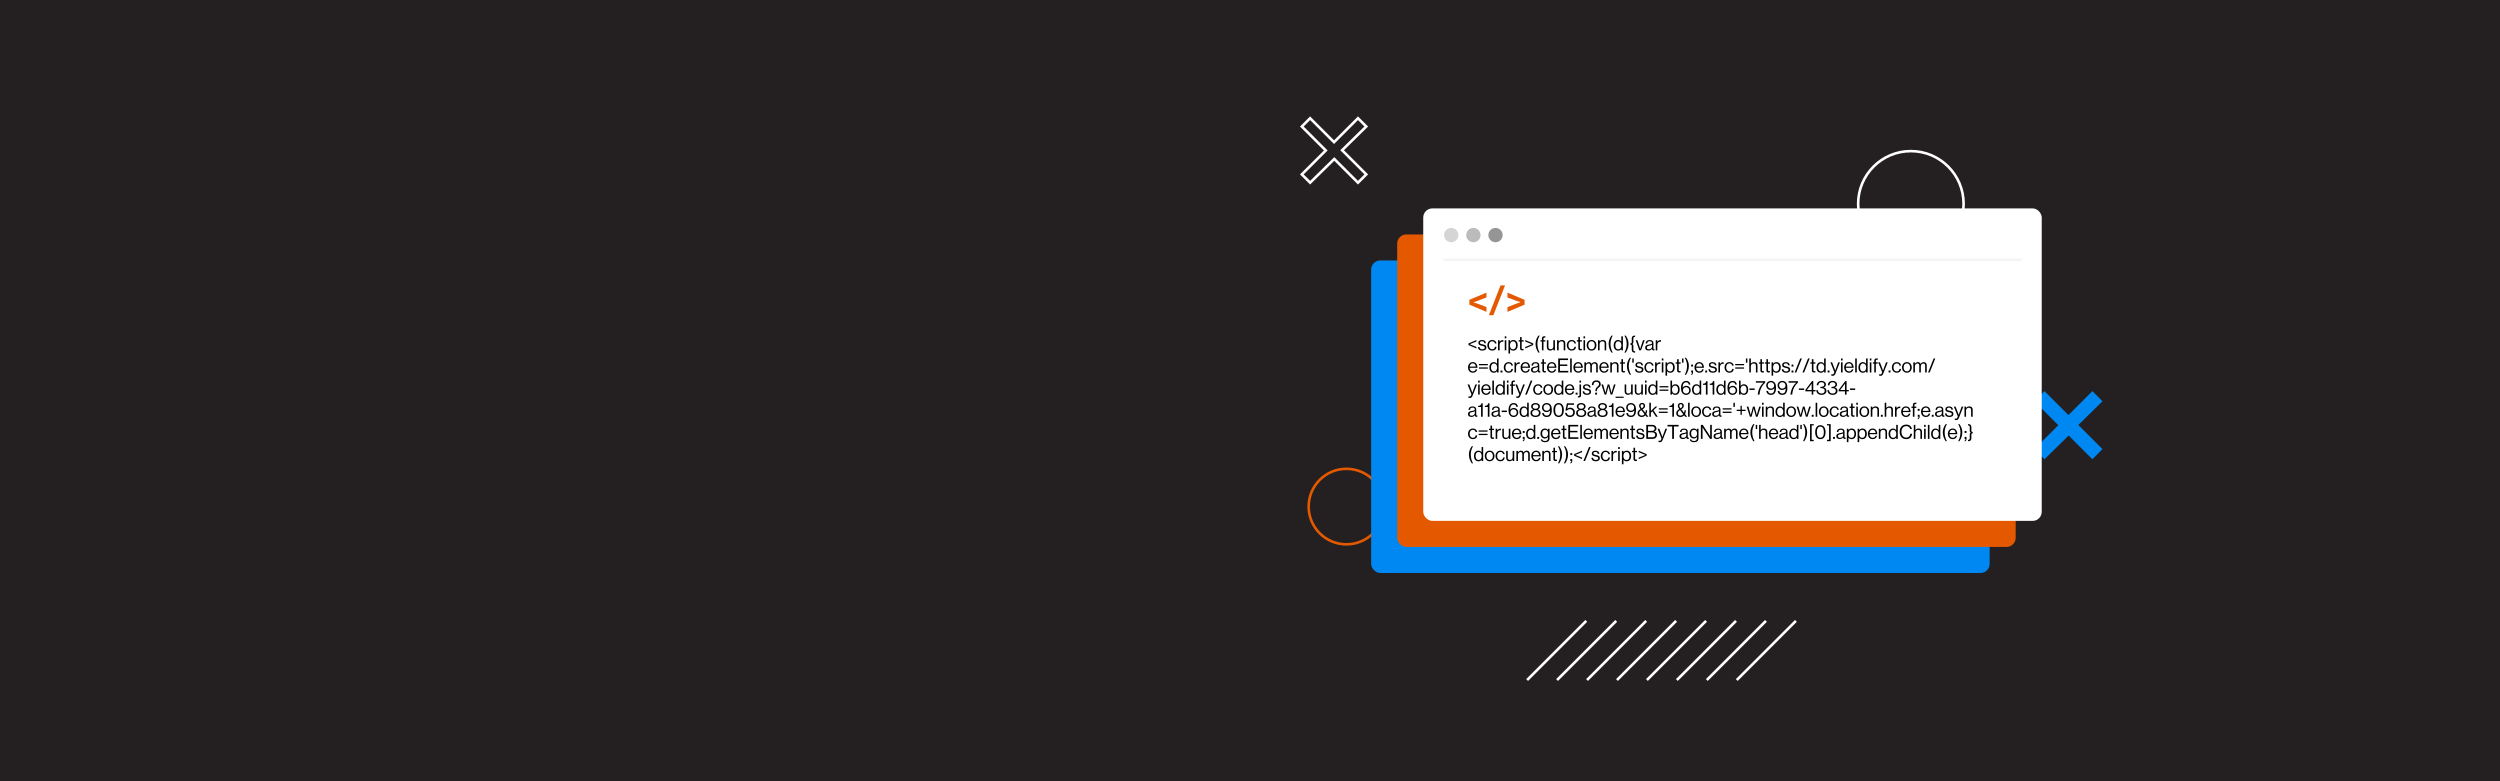 <?xml version="1.0" encoding="UTF-8"?> <svg xmlns="http://www.w3.org/2000/svg" xmlns:xlink="http://www.w3.org/1999/xlink" width="1920px" height="600px" viewBox="0 0 1920 600" version="1.1"><rect x="0" y="0" width="1920" height="600" fill="#333333" stroke="none"/><title>Hero Image Copy</title><defs><rect id="path-1" x="0" y="0" width="1920" height="600"></rect></defs><g id="Page-1" stroke="none" stroke-width="1" fill="none" fill-rule="evenodd"><g id="Hero-Image-Copy"><mask id="mask-2" fill="white"><use xlink:href="#path-1"></use></mask><use id="Mask" fill="#242021" xlink:href="#path-1"></use><g id="Image" mask="url(#mask-2)"><g transform="translate(980, 71)"><g id="Lines" stroke="none" stroke-width="1" fill="none" fill-rule="evenodd" transform="translate(193.048, 406.048)" stroke-linecap="square"><line x1="159.5" y1="0.5" x2="115.5" y2="44.5" id="Line-Copy-5" stroke="#FFFFFF" stroke-width="2"></line><line x1="182.5" y1="0.5" x2="138.5" y2="44.5" id="Line-Copy-6" stroke="#FFFFFF" stroke-width="2"></line><line x1="205.5" y1="0.5" x2="161.5" y2="44.5" id="Line-Copy-7" stroke="#FFFFFF" stroke-width="2"></line><line x1="136.5" y1="0.5" x2="92.5" y2="44.5" id="Line-Copy-4" stroke="#FFFFFF" stroke-width="2"></line><line x1="113.5" y1="0.5" x2="69.5" y2="44.5" id="Line-Copy-3" stroke="#FFFFFF" stroke-width="2"></line><line x1="90.5" y1="0.5" x2="46.5" y2="44.5" id="Line-Copy-2" stroke="#FFFFFF" stroke-width="2"></line><line x1="67.5" y1="0.5" x2="23.5" y2="44.5" id="Line-Copy" stroke="#FFFFFF" stroke-width="2"></line><line x1="44.5" y1="0.5" x2="0.5" y2="44.5" id="Line" stroke="#FFFFFF" stroke-width="2"></line></g><polygon id="Rectangle-Copy-2" stroke="none" fill="#0088F2" fill-rule="evenodd" transform="translate(608.548, 255.548) rotate(-225) translate(-608.548, -255.548) " points="603.048 224.048 614.048 224.048 614.048 249.81 640.048 250.048 640.048 261.048 614.048 261.026 614.048 287.048 603.048 287.048 603.048 261.041 577.048 261.048 577.048 250.048 603.048 250.296"></polygon><path d="M49.048,14.048 L49.048,39.8 L75.048,40.039 L75.048,49.047 L49.048,49.025 L49.048,75.048 L40.048,75.048 L40.048,49.041 L14.048,49.047 L14.048,40.057 L40.048,40.305 L40.048,14.048 L49.048,14.048 Z" id="Rectangle-Copy-4" stroke="#FFFFFF" stroke-width="2" fill="none" transform="translate(44.548, 44.548) rotate(-225) translate(-44.548, -44.548) "></path><circle id="Oval" stroke="#FFFFFF" stroke-width="2" fill="none" cx="487.548" cy="85.548" r="40.5"></circle><circle id="Oval-Copy-3" stroke="#E45900" stroke-width="2" fill="none" cx="54.048" cy="318.048" r="29"></circle><g id="Group-2" stroke="none" stroke-width="1" fill="none" fill-rule="evenodd" transform="translate(73.048, 89.048)"><rect id="Rectangle-Copy-3" fill="#0088F2" x="0" y="40" width="475" height="240" rx="7"></rect><rect id="Rectangle-Copy" fill="#E45900" x="20" y="20" width="475" height="240" rx="7"></rect><rect id="Rectangle" fill="#FFFFFF" x="40" y="0" width="475" height="240" rx="7"></rect><g id="Group" transform="translate(74.03, 59.12)" fill-rule="nonzero"><path d="M6.825,48.425 L6.825,47.315 L1.68,45.2 L1.68,45.17 L6.825,43.085 L6.825,41.99 L0.72,44.585 L0.72,45.83 L6.825,48.425 Z M11.4,50.105 C13.185,50.105 14.46,49.31 14.46,47.75 C14.46,45.965 13.155,45.62 11.595,45.305 C10.26,45.035 9.51,44.87 9.51,44.03 C9.51,43.415 9.96,42.92 11.07,42.92 C12.225,42.92 12.78,43.37 12.9,44.39 L14.145,44.39 C13.965,42.875 13.02,41.96 11.1,41.96 C9.3,41.96 8.31,42.8 8.31,44.09 C8.31,45.785 9.675,46.1 11.205,46.415 C12.63,46.715 13.23,46.94 13.23,47.81 C13.23,48.53 12.705,49.085 11.43,49.085 C10.275,49.085 9.375,48.71 9.21,47.36 L7.965,47.36 C8.085,49.1 9.27,50.105 11.4,50.105 Z M18.945,50.09 C20.88,50.09 22.095,49.01 22.26,47.15 L21.06,47.15 C20.955,48.35 20.205,49.07 18.945,49.07 C17.295,49.07 16.44,47.72 16.44,46.01 C16.44,44.3 17.295,42.935 18.945,42.935 C20.115,42.935 20.85,43.58 21.03,44.63 L22.26,44.63 C21.99,42.98 20.775,41.93 18.945,41.93 C16.635,41.93 15.195,43.76 15.195,46.01 C15.195,48.26 16.635,50.09 18.945,50.09 Z M24.63,49.88 L24.63,45.575 C24.63,44.12 25.68,43.22 26.88,43.22 C27.12,43.22 27.24,43.235 27.42,43.295 L27.465,43.295 L27.465,42.125 C27.315,42.065 27.195,42.035 26.97,42.035 C25.935,42.035 25.125,42.665 24.66,43.415 L24.63,43.415 L24.63,42.125 L23.415,42.125 L23.415,49.88 L24.63,49.88 Z M29.775,40.655 L29.775,39.155 L28.56,39.155 L28.56,40.655 L29.775,40.655 Z M29.775,49.88 L29.775,42.125 L28.56,42.125 L28.56,49.88 L29.775,49.88 Z M32.64,52.37 L32.64,48.965 L32.67,48.965 C33.315,49.79 34.065,50.105 35.115,50.105 C37.215,50.105 38.49,48.515 38.49,46.025 C38.49,43.445 37.125,41.945 35.16,41.945 C34.035,41.945 33.255,42.425 32.67,43.22 L32.64,43.22 L32.64,42.125 L31.425,42.125 L31.425,52.37 L32.64,52.37 Z M35.025,49.085 C33.24,49.085 32.565,47.72 32.565,46.04 C32.565,44.36 33.345,42.98 35.04,42.98 C36.51,42.98 37.245,44.3 37.245,46.04 C37.245,47.795 36.51,49.085 35.025,49.085 Z M42.045,49.925 C42.405,49.925 42.735,49.88 43.02,49.82 L43.02,48.77 L42.975,48.77 C42.84,48.815 42.57,48.875 42.33,48.875 C41.835,48.875 41.55,48.695 41.55,48.155 L41.55,43.115 L43.05,43.115 L43.05,42.125 L41.55,42.125 L41.55,39.68 L40.335,39.68 L40.335,42.125 L39.21,42.125 L39.21,43.115 L40.335,43.115 L40.335,48.425 C40.335,49.52 41.055,49.925 42.045,49.925 Z M44.295,48.425 L50.4,45.83 L50.4,44.585 L44.295,41.99 L44.295,43.1 L49.44,45.215 L49.44,45.245 L44.295,47.33 L44.295,48.425 Z M55.395,51.65 C54.27,49.58 53.64,47.51 53.64,44.855 C53.64,42.395 54.405,40.25 55.395,38.57 L54.405,38.57 C53.265,40.16 52.215,42.245 52.215,44.855 C52.215,47.675 53.175,49.775 54.405,51.65 L55.395,51.65 Z M58.32,49.88 L58.32,43.115 L59.76,43.115 L59.76,42.125 L58.32,42.125 L58.32,40.94 C58.32,40.31 58.605,40.115 59.385,40.115 C59.505,40.115 59.565,40.115 59.775,40.13 L59.775,39.095 C59.61,39.08 59.415,39.065 59.16,39.065 C57.87,39.065 57.105,39.545 57.105,40.88 L57.105,42.125 L56.04,42.125 L56.04,43.115 L57.105,43.115 L57.105,49.88 L58.32,49.88 Z M63.51,50.06 C64.635,50.06 65.295,49.565 65.85,48.815 L65.88,48.815 L65.88,49.88 L67.095,49.88 L67.095,42.125 L65.88,42.125 L65.88,46.895 C65.88,48.125 65.085,49.055 63.855,49.055 C62.76,49.055 62.115,48.47 62.115,47.465 L62.115,42.125 L60.9,42.125 L60.9,47.495 C60.9,49.1 61.92,50.06 63.51,50.06 Z M69.96,49.88 L69.96,45.11 C69.96,43.835 70.86,42.965 72.09,42.965 C73.185,42.965 73.845,43.535 73.845,44.54 L73.845,49.88 L75.06,49.88 L75.06,44.435 C75.06,42.83 74.07,41.945 72.45,41.945 C71.325,41.945 70.545,42.41 69.99,43.145 L69.96,43.145 L69.96,42.125 L68.745,42.125 L68.745,49.88 L69.96,49.88 Z M79.98,50.09 C81.915,50.09 83.13,49.01 83.295,47.15 L82.095,47.15 C81.99,48.35 81.24,49.07 79.98,49.07 C78.33,49.07 77.475,47.72 77.475,46.01 C77.475,44.3 78.33,42.935 79.98,42.935 C81.15,42.935 81.885,43.58 82.065,44.63 L83.295,44.63 C83.025,42.98 81.81,41.93 79.98,41.93 C77.67,41.93 76.23,43.76 76.23,46.01 C76.23,48.26 77.67,50.09 79.98,50.09 Z M86.79,49.925 C87.15,49.925 87.48,49.88 87.765,49.82 L87.765,48.77 L87.72,48.77 C87.585,48.815 87.315,48.875 87.075,48.875 C86.58,48.875 86.295,48.695 86.295,48.155 L86.295,43.115 L87.795,43.115 L87.795,42.125 L86.295,42.125 L86.295,39.68 L85.08,39.68 L85.08,42.125 L83.955,42.125 L83.955,43.115 L85.08,43.115 L85.08,48.425 C85.08,49.52 85.8,49.925 86.79,49.925 Z M90.27,40.655 L90.27,39.155 L89.055,39.155 L89.055,40.655 L90.27,40.655 Z M90.27,49.88 L90.27,42.125 L89.055,42.125 L89.055,49.88 L90.27,49.88 Z M95.235,50.09 C97.56,50.09 98.97,48.26 98.97,46.01 C98.97,43.76 97.56,41.93 95.235,41.93 C92.925,41.93 91.485,43.76 91.485,46.01 C91.485,48.26 92.925,50.09 95.235,50.09 Z M95.235,49.07 C93.585,49.07 92.73,47.72 92.73,46.01 C92.73,44.3 93.585,42.935 95.235,42.935 C96.885,42.935 97.725,44.3 97.725,46.01 C97.725,47.72 96.885,49.07 95.235,49.07 Z M101.4,49.88 L101.4,45.11 C101.4,43.835 102.3,42.965 103.53,42.965 C104.625,42.965 105.285,43.535 105.285,44.54 L105.285,49.88 L106.5,49.88 L106.5,44.435 C106.5,42.83 105.51,41.945 103.89,41.945 C102.765,41.945 101.985,42.41 101.43,43.145 L101.4,43.145 L101.4,42.125 L100.185,42.125 L100.185,49.88 L101.4,49.88 Z M111.525,51.65 C110.4,49.58 109.77,47.51 109.77,44.855 C109.77,42.395 110.535,40.25 111.525,38.57 L110.535,38.57 C109.395,40.16 108.345,42.245 108.345,44.855 C108.345,47.675 109.305,49.775 110.535,51.65 L111.525,51.65 Z M115.665,50.105 C116.76,50.105 117.48,49.685 118.065,48.935 L118.095,48.935 L118.095,49.88 L119.31,49.88 L119.31,39.155 L118.095,39.155 L118.095,43.22 L118.065,43.22 C117.57,42.485 116.73,41.945 115.635,41.945 C113.715,41.945 112.23,43.445 112.23,46.025 C112.23,48.515 113.55,50.105 115.665,50.105 Z M115.71,49.085 C114.225,49.085 113.475,47.795 113.475,46.04 C113.475,44.3 114.225,42.98 115.695,42.98 C117.3,42.98 118.17,44.24 118.17,46.04 C118.17,47.795 117.435,49.085 115.71,49.085 Z M121.455,51.65 C122.685,49.775 123.645,47.675 123.645,44.855 C123.645,42.245 122.595,40.16 121.455,38.57 L120.465,38.57 C121.455,40.25 122.22,42.395 122.22,44.855 C122.22,47.51 121.59,49.58 120.465,51.65 L121.455,51.65 Z M128.685,51.65 L128.685,50.615 L128.445,50.615 C127.665,50.615 127.35,50.315 127.35,49.22 L127.35,46.475 C127.35,45.71 127.095,45.26 126.51,45.08 L126.51,45.035 C127.095,44.855 127.35,44.405 127.35,43.64 L127.35,40.955 C127.35,39.86 127.665,39.56 128.445,39.56 L128.685,39.56 L128.685,38.57 L128.415,38.57 C126.915,38.57 126.09,39.155 126.09,40.94 L126.09,43.55 C126.09,44.21 125.82,44.525 125.055,44.555 L125.055,45.56 C125.865,45.59 126.09,45.905 126.09,46.565 L126.09,49.235 C126.09,51.02 126.915,51.65 128.415,51.65 L128.685,51.65 Z M133.23,49.88 L136.02,42.125 L134.76,42.125 L133.125,47.045 C132.9,47.72 132.615,48.68 132.615,48.68 L132.585,48.68 C132.585,48.68 132.425,48.148 132.25,47.592 L132.162,47.313 C132.132,47.221 132.103,47.131 132.075,47.045 L130.47,42.125 L129.165,42.125 L131.88,49.88 L133.23,49.88 Z M139.035,50.03 C140.355,50.03 141.15,49.4 141.615,48.8 L141.63,48.8 C141.75,49.595 142.17,49.955 142.965,49.955 C143.28,49.955 143.475,49.895 143.625,49.835 L143.625,48.95 L143.58,48.95 C142.905,49.1 142.755,48.755 142.755,48.125 L142.755,44.435 C142.755,42.59 141.54,41.975 139.89,41.975 C137.835,41.975 136.845,43.1 136.8,44.6 L137.97,44.6 C138.015,43.43 138.645,42.89 139.905,42.89 C141.015,42.89 141.645,43.385 141.645,44.255 C141.645,45.095 140.88,45.2 139.785,45.365 C137.85,45.665 136.41,46.04 136.41,47.87 C136.41,49.34 137.565,50.03 139.035,50.03 Z M139.305,49.1 C138.51,49.1 137.7,48.875 137.7,47.84 C137.7,46.7 138.675,46.49 139.89,46.265 C140.55,46.145 141.255,45.95 141.66,45.695 L141.66,47.015 C141.66,47.915 140.925,49.1 139.305,49.1 Z M145.74,49.88 L145.74,45.575 C145.74,44.12 146.79,43.22 147.99,43.22 C148.23,43.22 148.35,43.235 148.53,43.295 L148.575,43.295 L148.575,42.125 C148.425,42.065 148.305,42.035 148.08,42.035 C147.045,42.035 146.235,42.665 145.77,43.415 L145.74,43.415 L145.74,42.125 L144.525,42.125 L144.525,49.88 L145.74,49.88 Z M4.11,67.09 C5.865,67.09 7.08,66.145 7.44,64.48 L6.255,64.48 C5.985,65.53 5.235,66.07 4.11,66.07 C2.55,66.07 1.695,64.87 1.605,63.295 L7.605,63.295 C7.605,60.73 6.36,58.93 4.035,58.93 C1.83,58.93 0.36,60.76 0.36,63.01 C0.36,65.26 1.74,67.09 4.11,67.09 Z M6.3,62.38 L1.635,62.38 C1.815,60.97 2.595,59.89 4.035,59.89 C5.43,59.89 6.225,60.835 6.3,62.38 Z M15.57,61.345 L15.57,60.385 L8.76,60.385 L8.76,61.345 L15.57,61.345 Z M15.57,63.97 L15.57,63.01 L8.76,63.01 L8.76,63.97 L15.57,63.97 Z M20.19,67.105 C21.285,67.105 22.005,66.685 22.59,65.935 L22.62,65.935 L22.62,66.88 L23.835,66.88 L23.835,56.155 L22.62,56.155 L22.62,60.22 L22.59,60.22 C22.095,59.485 21.255,58.945 20.16,58.945 C18.24,58.945 16.755,60.445 16.755,63.025 C16.755,65.515 18.075,67.105 20.19,67.105 Z M20.235,66.085 C18.75,66.085 18,64.795 18,63.04 C18,61.3 18.75,59.98 20.22,59.98 C21.825,59.98 22.695,61.24 22.695,63.04 C22.695,64.795 21.96,66.085 20.235,66.085 Z M26.775,66.88 L26.775,65.395 L25.32,65.395 L25.32,66.88 L26.775,66.88 Z M31.575,67.09 C33.51,67.09 34.725,66.01 34.89,64.15 L33.69,64.15 C33.585,65.35 32.835,66.07 31.575,66.07 C29.925,66.07 29.07,64.72 29.07,63.01 C29.07,61.3 29.925,59.935 31.575,59.935 C32.745,59.935 33.48,60.58 33.66,61.63 L34.89,61.63 C34.62,59.98 33.405,58.93 31.575,58.93 C29.265,58.93 27.825,60.76 27.825,63.01 C27.825,65.26 29.265,67.09 31.575,67.09 Z M37.26,66.88 L37.26,62.575 C37.26,61.12 38.31,60.22 39.51,60.22 C39.75,60.22 39.87,60.235 40.05,60.295 L40.095,60.295 L40.095,59.125 C39.945,59.065 39.825,59.035 39.6,59.035 C38.565,59.035 37.755,59.665 37.29,60.415 L37.26,60.415 L37.26,59.125 L36.045,59.125 L36.045,66.88 L37.26,66.88 Z M44.505,67.09 C46.26,67.09 47.475,66.145 47.835,64.48 L46.65,64.48 C46.38,65.53 45.63,66.07 44.505,66.07 C42.945,66.07 42.09,64.87 42,63.295 L48,63.295 C48,60.73 46.755,58.93 44.43,58.93 C42.225,58.93 40.755,60.76 40.755,63.01 C40.755,65.26 42.135,67.09 44.505,67.09 Z M46.695,62.38 L42.03,62.38 C42.21,60.97 42.99,59.89 44.43,59.89 C45.825,59.89 46.62,60.835 46.695,62.38 Z M51.345,67.03 C52.665,67.03 53.46,66.4 53.925,65.8 L53.94,65.8 C54.06,66.595 54.48,66.955 55.275,66.955 C55.59,66.955 55.785,66.895 55.935,66.835 L55.935,65.95 L55.89,65.95 C55.215,66.1 55.065,65.755 55.065,65.125 L55.065,61.435 C55.065,59.59 53.85,58.975 52.2,58.975 C50.145,58.975 49.155,60.1 49.11,61.6 L50.28,61.6 C50.325,60.43 50.955,59.89 52.215,59.89 C53.325,59.89 53.955,60.385 53.955,61.255 C53.955,62.095 53.19,62.2 52.095,62.365 C50.16,62.665 48.72,63.04 48.72,64.87 C48.72,66.34 49.875,67.03 51.345,67.03 Z M51.615,66.1 C50.82,66.1 50.01,65.875 50.01,64.84 C50.01,63.7 50.985,63.49 52.2,63.265 C52.86,63.145 53.565,62.95 53.97,62.695 L53.97,64.015 C53.97,64.915 53.235,66.1 51.615,66.1 Z M59.175,66.925 C59.535,66.925 59.865,66.88 60.15,66.82 L60.15,65.77 L60.105,65.77 C59.97,65.815 59.7,65.875 59.46,65.875 C58.965,65.875 58.68,65.695 58.68,65.155 L58.68,60.115 L60.18,60.115 L60.18,59.125 L58.68,59.125 L58.68,56.68 L57.465,56.68 L57.465,59.125 L56.34,59.125 L56.34,60.115 L57.465,60.115 L57.465,65.425 C57.465,66.52 58.185,66.925 59.175,66.925 Z M64.755,67.09 C66.51,67.09 67.725,66.145 68.085,64.48 L66.9,64.48 C66.63,65.53 65.88,66.07 64.755,66.07 C63.195,66.07 62.34,64.87 62.25,63.295 L68.25,63.295 C68.25,60.73 67.005,58.93 64.68,58.93 C62.475,58.93 61.005,60.76 61.005,63.01 C61.005,65.26 62.385,67.09 64.755,67.09 Z M66.945,62.38 L62.28,62.38 C62.46,60.97 63.24,59.89 64.68,59.89 C66.075,59.89 66.87,60.835 66.945,62.38 Z M77.37,66.88 L77.37,65.635 L70.965,65.635 L70.965,61.87 L76.62,61.87 L76.62,60.73 L70.965,60.73 L70.965,57.34 L77.19,57.34 L77.19,56.155 L69.615,56.155 L69.615,66.88 L77.37,66.88 Z M80.025,66.88 L80.025,56.155 L78.81,56.155 L78.81,66.88 L80.025,66.88 Z M85.035,67.09 C86.79,67.09 88.005,66.145 88.365,64.48 L87.18,64.48 C86.91,65.53 86.16,66.07 85.035,66.07 C83.475,66.07 82.62,64.87 82.53,63.295 L88.53,63.295 C88.53,60.73 87.285,58.93 84.96,58.93 C82.755,58.93 81.285,60.76 81.285,63.01 C81.285,65.26 82.665,67.09 85.035,67.09 Z M87.225,62.38 L82.56,62.38 C82.74,60.97 83.52,59.89 84.96,59.89 C86.355,59.89 87.15,60.835 87.225,62.38 Z M90.93,66.88 L90.93,62.05 C90.93,60.835 91.98,59.965 92.925,59.965 C93.72,59.965 94.26,60.535 94.26,61.495 L94.26,66.88 L95.475,66.88 L95.475,62.05 C95.475,60.835 96.375,59.965 97.38,59.965 C98.16,59.965 98.805,60.535 98.805,61.495 L98.805,66.88 L100.02,66.88 L100.02,61.435 C100.02,59.83 99.045,58.945 97.665,58.945 C96.72,58.945 95.79,59.44 95.295,60.325 L95.265,60.325 C94.935,59.425 94.185,58.945 93.24,58.945 C92.265,58.945 91.44,59.485 90.96,60.235 L90.93,60.235 L90.93,59.125 L89.715,59.125 L89.715,66.88 L90.93,66.88 Z M104.94,67.09 C106.695,67.09 107.91,66.145 108.27,64.48 L107.085,64.48 C106.815,65.53 106.065,66.07 104.94,66.07 C103.38,66.07 102.525,64.87 102.435,63.295 L108.435,63.295 C108.435,60.73 107.19,58.93 104.865,58.93 C102.66,58.93 101.19,60.76 101.19,63.01 C101.19,65.26 102.57,67.09 104.94,67.09 Z M107.13,62.38 L102.465,62.38 C102.645,60.97 103.425,59.89 104.865,59.89 C106.26,59.89 107.055,60.835 107.13,62.38 Z M110.835,66.88 L110.835,62.11 C110.835,60.835 111.735,59.965 112.965,59.965 C114.06,59.965 114.72,60.535 114.72,61.54 L114.72,66.88 L115.935,66.88 L115.935,61.435 C115.935,59.83 114.945,58.945 113.325,58.945 C112.2,58.945 111.42,59.41 110.865,60.145 L110.835,60.145 L110.835,59.125 L109.62,59.125 L109.62,66.88 L110.835,66.88 Z M119.88,66.925 C120.24,66.925 120.57,66.88 120.855,66.82 L120.855,65.77 L120.81,65.77 C120.675,65.815 120.405,65.875 120.165,65.875 C119.67,65.875 119.385,65.695 119.385,65.155 L119.385,60.115 L120.885,60.115 L120.885,59.125 L119.385,59.125 L119.385,56.68 L118.17,56.68 L118.17,59.125 L117.045,59.125 L117.045,60.115 L118.17,60.115 L118.17,65.425 C118.17,66.52 118.89,66.925 119.88,66.925 Z M125.565,68.65 C124.44,66.58 123.81,64.51 123.81,61.855 C123.81,59.395 124.575,57.25 125.565,55.57 L124.575,55.57 C123.435,57.16 122.385,59.245 122.385,61.855 C122.385,64.675 123.345,66.775 124.575,68.65 L125.565,68.65 Z M127.62,59.365 L127.62,56.155 L126.51,56.155 L126.51,59.365 L127.62,59.365 Z M132.015,67.105 C133.8,67.105 135.075,66.31 135.075,64.75 C135.075,62.965 133.77,62.62 132.21,62.305 C130.875,62.035 130.125,61.87 130.125,61.03 C130.125,60.415 130.575,59.92 131.685,59.92 C132.84,59.92 133.395,60.37 133.515,61.39 L134.76,61.39 C134.58,59.875 133.635,58.96 131.715,58.96 C129.915,58.96 128.925,59.8 128.925,61.09 C128.925,62.785 130.29,63.1 131.82,63.415 C133.245,63.715 133.845,63.94 133.845,64.81 C133.845,65.53 133.32,66.085 132.045,66.085 C130.89,66.085 129.99,65.71 129.825,64.36 L128.58,64.36 C128.7,66.1 129.885,67.105 132.015,67.105 Z M139.56,67.09 C141.495,67.09 142.71,66.01 142.875,64.15 L141.675,64.15 C141.57,65.35 140.82,66.07 139.56,66.07 C137.91,66.07 137.055,64.72 137.055,63.01 C137.055,61.3 137.91,59.935 139.56,59.935 C140.73,59.935 141.465,60.58 141.645,61.63 L142.875,61.63 C142.605,59.98 141.39,58.93 139.56,58.93 C137.25,58.93 135.81,60.76 135.81,63.01 C135.81,65.26 137.25,67.09 139.56,67.09 Z M145.245,66.88 L145.245,62.575 C145.245,61.12 146.295,60.22 147.495,60.22 C147.735,60.22 147.855,60.235 148.035,60.295 L148.08,60.295 L148.08,59.125 C147.93,59.065 147.81,59.035 147.585,59.035 C146.55,59.035 145.74,59.665 145.275,60.415 L145.245,60.415 L145.245,59.125 L144.03,59.125 L144.03,66.88 L145.245,66.88 Z M150.39,57.655 L150.39,56.155 L149.175,56.155 L149.175,57.655 L150.39,57.655 Z M150.39,66.88 L150.39,59.125 L149.175,59.125 L149.175,66.88 L150.39,66.88 Z M153.255,69.37 L153.255,65.965 L153.285,65.965 C153.93,66.79 154.68,67.105 155.73,67.105 C157.83,67.105 159.105,65.515 159.105,63.025 C159.105,60.445 157.74,58.945 155.775,58.945 C154.65,58.945 153.87,59.425 153.285,60.22 L153.255,60.22 L153.255,59.125 L152.04,59.125 L152.04,69.37 L153.255,69.37 Z M155.64,66.085 C153.855,66.085 153.18,64.72 153.18,63.04 C153.18,61.36 153.96,59.98 155.655,59.98 C157.125,59.98 157.86,61.3 157.86,63.04 C157.86,64.795 157.125,66.085 155.64,66.085 Z M162.66,66.925 C163.02,66.925 163.35,66.88 163.635,66.82 L163.635,65.77 L163.59,65.77 C163.455,65.815 163.185,65.875 162.945,65.875 C162.45,65.875 162.165,65.695 162.165,65.155 L162.165,60.115 L163.665,60.115 L163.665,59.125 L162.165,59.125 L162.165,56.68 L160.95,56.68 L160.95,59.125 L159.825,59.125 L159.825,60.115 L160.95,60.115 L160.95,65.425 C160.95,66.52 161.67,66.925 162.66,66.925 Z M165.84,59.365 L165.84,56.155 L164.73,56.155 L164.73,59.365 L165.84,59.365 Z M167.79,68.65 C169.02,66.775 169.98,64.675 169.98,61.855 C169.98,59.245 168.93,57.16 167.79,55.57 L166.8,55.57 C167.79,57.25 168.555,59.395 168.555,61.855 C168.555,64.51 167.925,66.58 166.8,68.65 L167.79,68.65 Z M173.19,62.335 L173.19,60.85 L171.735,60.85 L171.735,62.335 L173.19,62.335 Z M171.75,68.8 C172.605,68.635 173.19,68.02 173.19,66.925 L173.19,65.395 L171.735,65.395 L171.735,66.88 L172.425,66.88 C172.425,67.72 172.08,68.005 171.75,68.125 L171.75,68.8 Z M178.035,67.09 C179.79,67.09 181.005,66.145 181.365,64.48 L180.18,64.48 C179.91,65.53 179.16,66.07 178.035,66.07 C176.475,66.07 175.62,64.87 175.53,63.295 L181.53,63.295 C181.53,60.73 180.285,58.93 177.96,58.93 C175.755,58.93 174.285,60.76 174.285,63.01 C174.285,65.26 175.665,67.09 178.035,67.09 Z M180.225,62.38 L175.56,62.38 C175.74,60.97 176.52,59.89 177.96,59.89 C179.355,59.89 180.15,60.835 180.225,62.38 Z M184.005,66.88 L184.005,65.395 L182.55,65.395 L182.55,66.88 L184.005,66.88 Z M188.43,67.105 C190.215,67.105 191.49,66.31 191.49,64.75 C191.49,62.965 190.185,62.62 188.625,62.305 C187.29,62.035 186.54,61.87 186.54,61.03 C186.54,60.415 186.99,59.92 188.1,59.92 C189.255,59.92 189.81,60.37 189.93,61.39 L191.175,61.39 C190.995,59.875 190.05,58.96 188.13,58.96 C186.33,58.96 185.34,59.8 185.34,61.09 C185.34,62.785 186.705,63.1 188.235,63.415 C189.66,63.715 190.26,63.94 190.26,64.81 C190.26,65.53 189.735,66.085 188.46,66.085 C187.305,66.085 186.405,65.71 186.24,64.36 L184.995,64.36 C185.115,66.1 186.3,67.105 188.43,67.105 Z M193.875,66.88 L193.875,62.575 C193.875,61.12 194.925,60.22 196.125,60.22 C196.365,60.22 196.485,60.235 196.665,60.295 L196.71,60.295 L196.71,59.125 C196.56,59.065 196.44,59.035 196.215,59.035 C195.18,59.035 194.37,59.665 193.905,60.415 L193.875,60.415 L193.875,59.125 L192.66,59.125 L192.66,66.88 L193.875,66.88 Z M201.12,67.09 C203.055,67.09 204.27,66.01 204.435,64.15 L203.235,64.15 C203.13,65.35 202.38,66.07 201.12,66.07 C199.47,66.07 198.615,64.72 198.615,63.01 C198.615,61.3 199.47,59.935 201.12,59.935 C202.29,59.935 203.025,60.58 203.205,61.63 L204.435,61.63 C204.165,59.98 202.95,58.93 201.12,58.93 C198.81,58.93 197.37,60.76 197.37,63.01 C197.37,65.26 198.81,67.09 201.12,67.09 Z M212.37,61.345 L212.37,60.385 L205.56,60.385 L205.56,61.345 L212.37,61.345 Z M212.37,63.97 L212.37,63.01 L205.56,63.01 L205.56,63.97 L212.37,63.97 Z M214.905,59.365 L214.905,56.155 L213.795,56.155 L213.795,59.365 L214.905,59.365 Z M217.575,66.88 L217.575,62.11 C217.575,60.835 218.475,59.965 219.705,59.965 C220.8,59.965 221.46,60.535 221.46,61.54 L221.46,66.88 L222.675,66.88 L222.675,61.435 C222.675,59.83 221.685,58.945 220.065,58.945 C218.94,58.945 218.16,59.41 217.605,60.145 L217.575,60.145 L217.575,56.155 L216.36,56.155 L216.36,66.88 L217.575,66.88 Z M226.62,66.925 C226.98,66.925 227.31,66.88 227.595,66.82 L227.595,65.77 L227.55,65.77 C227.415,65.815 227.145,65.875 226.905,65.875 C226.41,65.875 226.125,65.695 226.125,65.155 L226.125,60.115 L227.625,60.115 L227.625,59.125 L226.125,59.125 L226.125,56.68 L224.91,56.68 L224.91,59.125 L223.785,59.125 L223.785,60.115 L224.91,60.115 L224.91,65.425 C224.91,66.52 225.63,66.925 226.62,66.925 Z M231.225,66.925 C231.585,66.925 231.915,66.88 232.2,66.82 L232.2,65.77 L232.155,65.77 C232.02,65.815 231.75,65.875 231.51,65.875 C231.015,65.875 230.73,65.695 230.73,65.155 L230.73,60.115 L232.23,60.115 L232.23,59.125 L230.73,59.125 L230.73,56.68 L229.515,56.68 L229.515,59.125 L228.39,59.125 L228.39,60.115 L229.515,60.115 L229.515,65.425 C229.515,66.52 230.235,66.925 231.225,66.925 Z M234.705,69.37 L234.705,65.965 L234.735,65.965 C235.38,66.79 236.13,67.105 237.18,67.105 C239.28,67.105 240.555,65.515 240.555,63.025 C240.555,60.445 239.19,58.945 237.225,58.945 C236.1,58.945 235.32,59.425 234.735,60.22 L234.705,60.22 L234.705,59.125 L233.49,59.125 L233.49,69.37 L234.705,69.37 Z M237.09,66.085 C235.305,66.085 234.63,64.72 234.63,63.04 C234.63,61.36 235.41,59.98 237.105,59.98 C238.575,59.98 239.31,61.3 239.31,63.04 C239.31,64.795 238.575,66.085 237.09,66.085 Z M244.71,67.105 C246.495,67.105 247.77,66.31 247.77,64.75 C247.77,62.965 246.465,62.62 244.905,62.305 C243.57,62.035 242.82,61.87 242.82,61.03 C242.82,60.415 243.27,59.92 244.38,59.92 C245.535,59.92 246.09,60.37 246.21,61.39 L247.455,61.39 C247.275,59.875 246.33,58.96 244.41,58.96 C242.61,58.96 241.62,59.8 241.62,61.09 C241.62,62.785 242.985,63.1 244.515,63.415 C245.94,63.715 246.54,63.94 246.54,64.81 C246.54,65.53 246.015,66.085 244.74,66.085 C243.585,66.085 242.685,65.71 242.52,64.36 L241.275,64.36 C241.395,66.1 242.58,67.105 244.71,67.105 Z M250.275,62.335 L250.275,60.85 L248.82,60.85 L248.82,62.335 L250.275,62.335 Z M250.275,66.88 L250.275,65.395 L248.82,65.395 L248.82,66.88 L250.275,66.88 Z M252.48,66.88 L256.74,56.155 L255.48,56.155 L251.22,66.88 L252.48,66.88 Z M258.48,66.88 L262.74,56.155 L261.48,56.155 L257.22,66.88 L258.48,66.88 Z M266.145,66.925 C266.505,66.925 266.835,66.88 267.12,66.82 L267.12,65.77 L267.075,65.77 C266.94,65.815 266.67,65.875 266.43,65.875 C265.935,65.875 265.65,65.695 265.65,65.155 L265.65,60.115 L267.15,60.115 L267.15,59.125 L265.65,59.125 L265.65,56.68 L264.435,56.68 L264.435,59.125 L263.31,59.125 L263.31,60.115 L264.435,60.115 L264.435,65.425 C264.435,66.52 265.155,66.925 266.145,66.925 Z M271.41,67.105 C272.505,67.105 273.225,66.685 273.81,65.935 L273.84,65.935 L273.84,66.88 L275.055,66.88 L275.055,56.155 L273.84,56.155 L273.84,60.22 L273.81,60.22 C273.315,59.485 272.475,58.945 271.38,58.945 C269.46,58.945 267.975,60.445 267.975,63.025 C267.975,65.515 269.295,67.105 271.41,67.105 Z M271.455,66.085 C269.97,66.085 269.22,64.795 269.22,63.04 C269.22,61.3 269.97,59.98 271.44,59.98 C273.045,59.98 273.915,61.24 273.915,63.04 C273.915,64.795 273.18,66.085 271.455,66.085 Z M277.995,66.88 L277.995,65.395 L276.54,65.395 L276.54,66.88 L277.995,66.88 Z M280.47,69.445 C281.415,69.445 282.015,69.115 282.645,67.51 L285.96,59.125 L284.67,59.125 L282.9,63.955 C282.66,64.6 282.39,65.47 282.39,65.47 L282.36,65.47 C282.36,65.47 282.207,65.002 282.03,64.498 L281.933,64.222 C281.9,64.131 281.867,64.041 281.835,63.955 L280.005,59.125 L278.685,59.125 L281.715,66.655 L281.415,67.42 C281.115,68.17 280.77,68.365 280.26,68.365 C279.855,68.365 279.6,68.29 279.435,68.2 L279.375,68.2 L279.375,69.28 C279.705,69.415 280.005,69.445 280.47,69.445 Z M288.03,57.655 L288.03,56.155 L286.815,56.155 L286.815,57.655 L288.03,57.655 Z M288.03,66.88 L288.03,59.125 L286.815,59.125 L286.815,66.88 L288.03,66.88 Z M292.995,67.09 C294.75,67.09 295.965,66.145 296.325,64.48 L295.14,64.48 C294.87,65.53 294.12,66.07 292.995,66.07 C291.435,66.07 290.58,64.87 290.49,63.295 L296.49,63.295 C296.49,60.73 295.245,58.93 292.92,58.93 C290.715,58.93 289.245,60.76 289.245,63.01 C289.245,65.26 290.625,67.09 292.995,67.09 Z M295.185,62.38 L290.52,62.38 C290.7,60.97 291.48,59.89 292.92,59.89 C294.315,59.89 295.11,60.835 295.185,62.38 Z M298.935,66.88 L298.935,56.155 L297.72,56.155 L297.72,66.88 L298.935,66.88 Z M303.63,67.105 C304.725,67.105 305.445,66.685 306.03,65.935 L306.06,65.935 L306.06,66.88 L307.275,66.88 L307.275,56.155 L306.06,56.155 L306.06,60.22 L306.03,60.22 C305.535,59.485 304.695,58.945 303.6,58.945 C301.68,58.945 300.195,60.445 300.195,63.025 C300.195,65.515 301.515,67.105 303.63,67.105 Z M303.675,66.085 C302.19,66.085 301.44,64.795 301.44,63.04 C301.44,61.3 302.19,59.98 303.66,59.98 C305.265,59.98 306.135,61.24 306.135,63.04 C306.135,64.795 305.4,66.085 303.675,66.085 Z M310.14,57.655 L310.14,56.155 L308.925,56.155 L308.925,57.655 L310.14,57.655 Z M310.14,66.88 L310.14,59.125 L308.925,59.125 L308.925,66.88 L310.14,66.88 Z M313.575,66.88 L313.575,60.115 L315.015,60.115 L315.015,59.125 L313.575,59.125 L313.575,57.94 C313.575,57.31 313.86,57.115 314.64,57.115 C314.76,57.115 314.82,57.115 315.03,57.13 L315.03,56.095 C314.865,56.08 314.67,56.065 314.415,56.065 C313.125,56.065 312.36,56.545 312.36,57.88 L312.36,59.125 L311.295,59.125 L311.295,60.115 L312.36,60.115 L312.36,66.88 L313.575,66.88 Z M317.19,69.445 C318.135,69.445 318.735,69.115 319.365,67.51 L322.68,59.125 L321.39,59.125 L319.62,63.955 C319.38,64.6 319.11,65.47 319.11,65.47 L319.08,65.47 C319.08,65.47 318.927,65.002 318.75,64.498 L318.653,64.222 C318.62,64.131 318.587,64.041 318.555,63.955 L316.725,59.125 L315.405,59.125 L318.435,66.655 L318.135,67.42 C317.835,68.17 317.49,68.365 316.98,68.365 C316.575,68.365 316.32,68.29 316.155,68.2 L316.095,68.2 L316.095,69.28 C316.425,69.415 316.725,69.445 317.19,69.445 Z M324.825,66.88 L324.825,65.395 L323.37,65.395 L323.37,66.88 L324.825,66.88 Z M329.625,67.09 C331.56,67.09 332.775,66.01 332.94,64.15 L331.74,64.15 C331.635,65.35 330.885,66.07 329.625,66.07 C327.975,66.07 327.12,64.72 327.12,63.01 C327.12,61.3 327.975,59.935 329.625,59.935 C330.795,59.935 331.53,60.58 331.71,61.63 L332.94,61.63 C332.67,59.98 331.455,58.93 329.625,58.93 C327.315,58.93 325.875,60.76 325.875,63.01 C325.875,65.26 327.315,67.09 329.625,67.09 Z M337.41,67.09 C339.735,67.09 341.145,65.26 341.145,63.01 C341.145,60.76 339.735,58.93 337.41,58.93 C335.1,58.93 333.66,60.76 333.66,63.01 C333.66,65.26 335.1,67.09 337.41,67.09 Z M337.41,66.07 C335.76,66.07 334.905,64.72 334.905,63.01 C334.905,61.3 335.76,59.935 337.41,59.935 C339.06,59.935 339.9,61.3 339.9,63.01 C339.9,64.72 339.06,66.07 337.41,66.07 Z M343.575,66.88 L343.575,62.05 C343.575,60.835 344.625,59.965 345.57,59.965 C346.365,59.965 346.905,60.535 346.905,61.495 L346.905,66.88 L348.12,66.88 L348.12,62.05 C348.12,60.835 349.02,59.965 350.025,59.965 C350.805,59.965 351.45,60.535 351.45,61.495 L351.45,66.88 L352.665,66.88 L352.665,61.435 C352.665,59.83 351.69,58.945 350.31,58.945 C349.365,58.945 348.435,59.44 347.94,60.325 L347.91,60.325 C347.58,59.425 346.83,58.945 345.885,58.945 C344.91,58.945 344.085,59.485 343.605,60.235 L343.575,60.235 L343.575,59.125 L342.36,59.125 L342.36,66.88 L343.575,66.88 Z M354.945,66.88 L359.205,56.155 L357.945,56.155 L353.685,66.88 L354.945,66.88 Z M1.785,86.445 C2.73,86.445 3.33,86.115 3.96,84.51 L7.275,76.125 L5.985,76.125 L4.215,80.955 C3.975,81.6 3.705,82.47 3.705,82.47 L3.675,82.47 C3.675,82.47 3.522,82.002 3.345,81.498 L3.248,81.222 C3.215,81.131 3.182,81.041 3.15,80.955 L1.32,76.125 L0,76.125 L3.03,83.655 L2.73,84.42 C2.43,85.17 2.085,85.365 1.575,85.365 C1.17,85.365 0.915,85.29 0.75,85.2 L0.69,85.2 L0.69,86.28 C1.02,86.415 1.32,86.445 1.785,86.445 Z M9.345,74.655 L9.345,73.155 L8.13,73.155 L8.13,74.655 L9.345,74.655 Z M9.345,83.88 L9.345,76.125 L8.13,76.125 L8.13,83.88 L9.345,83.88 Z M14.31,84.09 C16.065,84.09 17.28,83.145 17.64,81.48 L16.455,81.48 C16.185,82.53 15.435,83.07 14.31,83.07 C12.75,83.07 11.895,81.87 11.805,80.295 L17.805,80.295 C17.805,77.73 16.56,75.93 14.235,75.93 C12.03,75.93 10.56,77.76 10.56,80.01 C10.56,82.26 11.94,84.09 14.31,84.09 Z M16.5,79.38 L11.835,79.38 C12.015,77.97 12.795,76.89 14.235,76.89 C15.63,76.89 16.425,77.835 16.5,79.38 Z M20.25,83.88 L20.25,73.155 L19.035,73.155 L19.035,83.88 L20.25,83.88 Z M24.945,84.105 C26.04,84.105 26.76,83.685 27.345,82.935 L27.375,82.935 L27.375,83.88 L28.59,83.88 L28.59,73.155 L27.375,73.155 L27.375,77.22 L27.345,77.22 C26.85,76.485 26.01,75.945 24.915,75.945 C22.995,75.945 21.51,77.445 21.51,80.025 C21.51,82.515 22.83,84.105 24.945,84.105 Z M24.99,83.085 C23.505,83.085 22.755,81.795 22.755,80.04 C22.755,78.3 23.505,76.98 24.975,76.98 C26.58,76.98 27.45,78.24 27.45,80.04 C27.45,81.795 26.715,83.085 24.99,83.085 Z M31.455,74.655 L31.455,73.155 L30.24,73.155 L30.24,74.655 L31.455,74.655 Z M31.455,83.88 L31.455,76.125 L30.24,76.125 L30.24,83.88 L31.455,83.88 Z M34.89,83.88 L34.89,77.115 L36.33,77.115 L36.33,76.125 L34.89,76.125 L34.89,74.94 C34.89,74.31 35.175,74.115 35.955,74.115 C36.075,74.115 36.135,74.115 36.345,74.13 L36.345,73.095 C36.18,73.08 35.985,73.065 35.73,73.065 C34.44,73.065 33.675,73.545 33.675,74.88 L33.675,76.125 L32.61,76.125 L32.61,77.115 L33.675,77.115 L33.675,83.88 L34.89,83.88 Z M38.505,86.445 C39.45,86.445 40.05,86.115 40.68,84.51 L43.995,76.125 L42.705,76.125 L40.935,80.955 C40.695,81.6 40.425,82.47 40.425,82.47 L40.395,82.47 C40.395,82.47 40.242,82.002 40.065,81.498 L39.968,81.222 C39.935,81.131 39.902,81.041 39.87,80.955 L38.04,76.125 L36.72,76.125 L39.75,83.655 L39.45,84.42 C39.15,85.17 38.805,85.365 38.295,85.365 C37.89,85.365 37.635,85.29 37.47,85.2 L37.41,85.2 L37.41,86.28 C37.74,86.415 38.04,86.445 38.505,86.445 Z M45.525,83.88 L49.785,73.155 L48.525,73.155 L44.265,83.88 L45.525,83.88 Z M54.165,84.09 C56.1,84.09 57.315,83.01 57.48,81.15 L56.28,81.15 C56.175,82.35 55.425,83.07 54.165,83.07 C52.515,83.07 51.66,81.72 51.66,80.01 C51.66,78.3 52.515,76.935 54.165,76.935 C55.335,76.935 56.07,77.58 56.25,78.63 L57.48,78.63 C57.21,76.98 55.995,75.93 54.165,75.93 C51.855,75.93 50.415,77.76 50.415,80.01 C50.415,82.26 51.855,84.09 54.165,84.09 Z M61.95,84.09 C64.275,84.09 65.685,82.26 65.685,80.01 C65.685,77.76 64.275,75.93 61.95,75.93 C59.64,75.93 58.2,77.76 58.2,80.01 C58.2,82.26 59.64,84.09 61.95,84.09 Z M61.95,83.07 C60.3,83.07 59.445,81.72 59.445,80.01 C59.445,78.3 60.3,76.935 61.95,76.935 C63.6,76.935 64.44,78.3 64.44,80.01 C64.44,81.72 63.6,83.07 61.95,83.07 Z M69.9,84.105 C70.995,84.105 71.715,83.685 72.3,82.935 L72.33,82.935 L72.33,83.88 L73.545,83.88 L73.545,73.155 L72.33,73.155 L72.33,77.22 L72.3,77.22 C71.805,76.485 70.965,75.945 69.87,75.945 C67.95,75.945 66.465,77.445 66.465,80.025 C66.465,82.515 67.785,84.105 69.9,84.105 Z M69.945,83.085 C68.46,83.085 67.71,81.795 67.71,80.04 C67.71,78.3 68.46,76.98 69.93,76.98 C71.535,76.98 72.405,78.24 72.405,80.04 C72.405,81.795 71.67,83.085 69.945,83.085 Z M78.51,84.09 C80.265,84.09 81.48,83.145 81.84,81.48 L80.655,81.48 C80.385,82.53 79.635,83.07 78.51,83.07 C76.95,83.07 76.095,81.87 76.005,80.295 L82.005,80.295 C82.005,77.73 80.76,75.93 78.435,75.93 C76.23,75.93 74.76,77.76 74.76,80.01 C74.76,82.26 76.14,84.09 78.51,84.09 Z M80.7,79.38 L76.035,79.38 C76.215,77.97 76.995,76.89 78.435,76.89 C79.83,76.89 80.625,77.835 80.7,79.38 Z M84.48,83.88 L84.48,82.395 L83.025,82.395 L83.025,83.88 L84.48,83.88 Z M87.18,74.655 L87.18,73.155 L85.965,73.155 L85.965,74.655 L87.18,74.655 Z M85.395,86.085 C86.385,86.085 87.18,85.83 87.18,84.39 L87.18,76.125 L85.965,76.125 L85.965,84.33 C85.965,84.855 85.695,85.08 85.17,85.08 C85.035,85.08 84.9,85.065 84.75,85.035 L84.72,85.035 L84.72,86.025 C84.915,86.055 85.125,86.085 85.395,86.085 Z M91.77,84.105 C93.555,84.105 94.83,83.31 94.83,81.75 C94.83,79.965 93.525,79.62 91.965,79.305 C90.63,79.035 89.88,78.87 89.88,78.03 C89.88,77.415 90.33,76.92 91.44,76.92 C92.595,76.92 93.15,77.37 93.27,78.39 L94.515,78.39 C94.335,76.875 93.39,75.96 91.47,75.96 C89.67,75.96 88.68,76.8 88.68,78.09 C88.68,79.785 90.045,80.1 91.575,80.415 C93,80.715 93.6,80.94 93.6,81.81 C93.6,82.53 93.075,83.085 91.8,83.085 C90.645,83.085 89.745,82.71 89.58,81.36 L88.335,81.36 C88.455,83.1 89.64,84.105 91.77,84.105 Z M99.315,81.285 C99.33,79.755 99.66,79.38 100.905,78.345 C101.61,77.76 102.285,77.055 102.285,75.825 C102.285,74.25 101.13,72.96 99.015,72.96 C96.51,72.96 95.475,74.565 95.43,76.605 L96.66,76.605 C96.705,75.075 97.425,74.04 98.97,74.04 C100.29,74.04 100.995,74.88 100.995,75.84 C100.995,76.815 100.41,77.28 99.75,77.865 C98.61,78.87 98.19,79.635 98.175,81.285 L99.315,81.285 Z M99.465,83.88 L99.465,82.395 L98.01,82.395 L98.01,83.88 L99.465,83.88 Z M106.515,83.88 L107.82,79.185 C107.854,79.064 107.889,78.932 107.923,78.796 L107.99,78.523 C108.111,78.026 108.21,77.565 108.21,77.565 L108.24,77.565 C108.24,77.565 108.435,78.54 108.615,79.185 L109.905,83.88 L111.15,83.88 L113.685,76.125 L112.425,76.125 L110.985,80.91 C110.79,81.555 110.55,82.575 110.55,82.575 L110.52,82.575 C110.52,82.575 110.31,81.57 110.145,80.94 L108.885,76.125 L107.61,76.125 L106.305,80.94 C106.14,81.555 105.915,82.575 105.915,82.575 L105.885,82.575 C105.885,82.575 105.772,82.093 105.642,81.582 L105.571,81.303 C105.535,81.165 105.499,81.031 105.465,80.91 L104.1,76.125 L102.795,76.125 L105.255,83.88 L106.515,83.88 Z M119.895,86.37 L119.895,85.455 L113.715,85.455 L113.715,86.37 L119.895,86.37 Z M123.255,84.06 C124.38,84.06 125.04,83.565 125.595,82.815 L125.625,82.815 L125.625,83.88 L126.84,83.88 L126.84,76.125 L125.625,76.125 L125.625,80.895 C125.625,82.125 124.83,83.055 123.6,83.055 C122.505,83.055 121.86,82.47 121.86,81.465 L121.86,76.125 L120.645,76.125 L120.645,81.495 C120.645,83.1 121.665,84.06 123.255,84.06 Z M131.055,84.06 C132.18,84.06 132.84,83.565 133.395,82.815 L133.425,82.815 L133.425,83.88 L134.64,83.88 L134.64,76.125 L133.425,76.125 L133.425,80.895 C133.425,82.125 132.63,83.055 131.4,83.055 C130.305,83.055 129.66,82.47 129.66,81.465 L129.66,76.125 L128.445,76.125 L128.445,81.495 C128.445,83.1 129.465,84.06 131.055,84.06 Z M137.505,74.655 L137.505,73.155 L136.29,73.155 L136.29,74.655 L137.505,74.655 Z M137.505,83.88 L137.505,76.125 L136.29,76.125 L136.29,83.88 L137.505,83.88 Z M142.155,84.105 C143.25,84.105 143.97,83.685 144.555,82.935 L144.585,82.935 L144.585,83.88 L145.8,83.88 L145.8,73.155 L144.585,73.155 L144.585,77.22 L144.555,77.22 C144.06,76.485 143.22,75.945 142.125,75.945 C140.205,75.945 138.72,77.445 138.72,80.025 C138.72,82.515 140.04,84.105 142.155,84.105 Z M142.2,83.085 C140.715,83.085 139.965,81.795 139.965,80.04 C139.965,78.3 140.715,76.98 142.185,76.98 C143.79,76.98 144.66,78.24 144.66,80.04 C144.66,81.795 143.925,83.085 142.2,83.085 Z M154.23,78.345 L154.23,77.385 L147.42,77.385 L147.42,78.345 L154.23,78.345 Z M154.23,80.97 L154.23,80.01 L147.42,80.01 L147.42,80.97 L154.23,80.97 Z M159.54,84.105 C161.64,84.105 162.885,82.515 162.885,80.025 C162.885,77.445 161.55,75.945 159.585,75.945 C158.46,75.945 157.68,76.44 157.095,77.235 L157.065,77.235 L157.065,73.155 L155.85,73.155 L155.85,83.88 L157.065,83.88 L157.065,82.86 L157.095,82.86 C157.725,83.73 158.49,84.105 159.54,84.105 Z M159.45,83.085 C157.8,83.085 156.99,81.78 156.99,80.04 C156.99,78.36 157.77,76.98 159.465,76.98 C160.935,76.98 161.64,78.3 161.64,80.04 C161.64,81.795 160.935,83.085 159.45,83.085 Z M167.955,84.105 C169.875,84.105 171.42,82.515 171.405,80.595 C171.39,78.705 169.905,77.145 168.015,77.145 C166.785,77.145 165.855,77.655 165.195,78.57 L165.165,78.57 C165.21,76.05 165.93,74.43 167.94,74.43 C169.125,74.43 169.815,75.24 169.905,76.215 L171.15,76.215 C170.985,74.73 169.965,73.365 167.91,73.365 C165.3,73.365 163.935,75.48 163.935,78.675 C163.935,80.79 164.295,82.2 165.39,83.19 C166.005,83.76 166.83,84.105 167.955,84.105 Z M167.925,83.085 C166.485,83.085 165.39,82.08 165.39,80.625 C165.39,79.155 166.41,78.18 167.88,78.18 C169.215,78.18 170.235,79.185 170.235,80.64 C170.235,82.095 169.26,83.085 167.925,83.085 Z M175.815,84.105 C176.91,84.105 177.63,83.685 178.215,82.935 L178.245,82.935 L178.245,83.88 L179.46,83.88 L179.46,73.155 L178.245,73.155 L178.245,77.22 L178.215,77.22 C177.72,76.485 176.88,75.945 175.785,75.945 C173.865,75.945 172.38,77.445 172.38,80.025 C172.38,82.515 173.7,84.105 175.815,84.105 Z M175.86,83.085 C174.375,83.085 173.625,81.795 173.625,80.04 C173.625,78.3 174.375,76.98 175.845,76.98 C177.45,76.98 178.32,78.24 178.32,80.04 C178.32,81.795 177.585,83.085 175.86,83.085 Z M184.305,83.88 L184.305,73.545 L183.33,73.545 C183.135,75.06 182.055,75.525 180.795,75.555 L180.795,76.395 L183.045,76.395 L183.045,83.88 L184.305,83.88 Z M189.495,83.88 L189.495,73.545 L188.52,73.545 C188.325,75.06 187.245,75.525 185.985,75.555 L185.985,76.395 L188.235,76.395 L188.235,83.88 L189.495,83.88 Z M194.49,84.105 C195.585,84.105 196.305,83.685 196.89,82.935 L196.92,82.935 L196.92,83.88 L198.135,83.88 L198.135,73.155 L196.92,73.155 L196.92,77.22 L196.89,77.22 C196.395,76.485 195.555,75.945 194.46,75.945 C192.54,75.945 191.055,77.445 191.055,80.025 C191.055,82.515 192.375,84.105 194.49,84.105 Z M194.535,83.085 C193.05,83.085 192.3,81.795 192.3,80.04 C192.3,78.3 193.05,76.98 194.52,76.98 C196.125,76.98 196.995,78.24 196.995,80.04 C196.995,81.795 196.26,83.085 194.535,83.085 Z M203.64,84.105 C205.56,84.105 207.105,82.515 207.09,80.595 C207.075,78.705 205.59,77.145 203.7,77.145 C202.47,77.145 201.54,77.655 200.88,78.57 L200.85,78.57 C200.895,76.05 201.615,74.43 203.625,74.43 C204.81,74.43 205.5,75.24 205.59,76.215 L206.835,76.215 C206.67,74.73 205.65,73.365 203.595,73.365 C200.985,73.365 199.62,75.48 199.62,78.675 C199.62,80.79 199.98,82.2 201.075,83.19 C201.69,83.76 202.515,84.105 203.64,84.105 Z M203.61,83.085 C202.17,83.085 201.075,82.08 201.075,80.625 C201.075,79.155 202.095,78.18 203.565,78.18 C204.9,78.18 205.92,79.185 205.92,80.64 C205.92,82.095 204.945,83.085 203.61,83.085 Z M212.19,84.105 C214.29,84.105 215.535,82.515 215.535,80.025 C215.535,77.445 214.2,75.945 212.235,75.945 C211.11,75.945 210.33,76.44 209.745,77.235 L209.715,77.235 L209.715,73.155 L208.5,73.155 L208.5,83.88 L209.715,83.88 L209.715,82.86 L209.745,82.86 C210.375,83.73 211.14,84.105 212.19,84.105 Z M212.1,83.085 C210.45,83.085 209.64,81.78 209.64,80.04 C209.64,78.36 210.42,76.98 212.115,76.98 C213.585,76.98 214.29,78.3 214.29,80.04 C214.29,81.795 213.585,83.085 212.1,83.085 Z M220.515,80.295 L220.515,79.185 L216.495,79.185 L216.495,80.295 L220.515,80.295 Z M224.235,83.88 C224.445,79.8 226.515,76.485 228.615,74.64 L228.615,73.605 L221.43,73.605 L221.43,74.73 L227.295,74.73 L227.295,74.76 C224.985,76.62 223.11,80.295 222.885,83.88 L224.235,83.88 Z M233.04,84.105 C234.015,84.105 234.84,83.82 235.455,83.28 C236.475,82.38 236.895,80.88 236.895,78.795 C236.895,76.5 236.52,75.03 235.35,74.13 C234.765,73.68 233.985,73.365 232.98,73.365 C230.895,73.365 229.365,74.955 229.38,76.875 C229.395,78.765 230.91,80.325 232.8,80.325 C234.03,80.325 234.975,79.845 235.635,79.02 L235.665,79.02 C235.605,80.55 235.365,81.705 234.75,82.365 C234.345,82.815 233.79,83.04 233.01,83.04 C231.63,83.04 230.85,82.215 230.76,81.09 L229.485,81.09 C229.575,82.905 231.015,84.105 233.04,84.105 Z M232.965,79.29 C231.63,79.29 230.55,78.285 230.55,76.83 C230.55,75.375 231.555,74.385 232.98,74.385 C234.36,74.385 235.485,75.375 235.485,76.83 C235.485,78.285 234.51,79.29 232.965,79.29 Z M241.755,84.105 C242.73,84.105 243.555,83.82 244.17,83.28 C245.19,82.38 245.61,80.88 245.61,78.795 C245.61,76.5 245.235,75.03 244.065,74.13 C243.48,73.68 242.7,73.365 241.695,73.365 C239.61,73.365 238.08,74.955 238.095,76.875 C238.11,78.765 239.625,80.325 241.515,80.325 C242.745,80.325 243.69,79.845 244.35,79.02 L244.38,79.02 C244.32,80.55 244.08,81.705 243.465,82.365 C243.06,82.815 242.505,83.04 241.725,83.04 C240.345,83.04 239.565,82.215 239.475,81.09 L238.2,81.09 C238.29,82.905 239.73,84.105 241.755,84.105 Z M241.68,79.29 C240.345,79.29 239.265,78.285 239.265,76.83 C239.265,75.375 240.27,74.385 241.695,74.385 C243.075,74.385 244.2,75.375 244.2,76.83 C244.2,78.285 243.225,79.29 241.68,79.29 Z M249.36,83.88 C249.57,79.8 251.64,76.485 253.74,74.64 L253.74,73.605 L246.555,73.605 L246.555,74.73 L252.42,74.73 L252.42,74.76 C250.11,76.62 248.235,80.295 248.01,83.88 L249.36,83.88 Z M258.495,80.295 L258.495,79.185 L254.475,79.185 L254.475,80.295 L258.495,80.295 Z M265.53,83.88 L265.53,81.36 L267.225,81.36 L267.225,80.355 L265.53,80.355 L265.53,73.5 L264.54,73.5 L259.455,80.235 L259.455,81.36 L264.3,81.36 L264.3,83.88 L265.53,83.88 Z M264.3,80.355 L260.67,80.355 L260.67,80.31 L264.27,75.54 L264.3,75.54 L264.3,80.355 Z M271.92,84.105 C274.005,84.105 275.61,82.98 275.61,81.015 C275.61,79.68 274.98,78.765 273.54,78.39 L273.54,78.345 C274.53,78.015 275.235,77.34 275.235,76.185 C275.235,74.4 273.72,73.365 271.815,73.365 C269.55,73.365 268.185,74.715 268.17,76.74 L269.4,76.74 C269.4,75.315 270.285,74.355 271.77,74.355 C273,74.355 274.005,75.03 274.005,76.155 C274.005,77.25 273.195,77.925 271.59,77.925 L270.96,77.925 L270.96,78.9 L271.605,78.9 C273.33,78.9 274.305,79.59 274.305,80.895 C274.305,82.35 273.3,83.055 271.875,83.055 C270.18,83.055 269.115,82.14 269.07,80.49 L267.825,80.49 C267.87,82.83 269.655,84.105 271.92,84.105 Z M280.455,84.105 C282.54,84.105 284.145,82.98 284.145,81.015 C284.145,79.68 283.515,78.765 282.075,78.39 L282.075,78.345 C283.065,78.015 283.77,77.34 283.77,76.185 C283.77,74.4 282.255,73.365 280.35,73.365 C278.085,73.365 276.72,74.715 276.705,76.74 L277.935,76.74 C277.935,75.315 278.82,74.355 280.305,74.355 C281.535,74.355 282.54,75.03 282.54,76.155 C282.54,77.25 281.73,77.925 280.125,77.925 L279.495,77.925 L279.495,78.9 L280.14,78.9 C281.865,78.9 282.84,79.59 282.84,80.895 C282.84,82.35 281.835,83.055 280.41,83.055 C278.715,83.055 277.65,82.14 277.605,80.49 L276.36,80.49 C276.405,82.83 278.19,84.105 280.455,84.105 Z M291.09,83.88 L291.09,81.36 L292.785,81.36 L292.785,80.355 L291.09,80.355 L291.09,73.5 L290.1,73.5 L285.015,80.235 L285.015,81.36 L289.86,81.36 L289.86,83.88 L291.09,83.88 Z M289.86,80.355 L286.23,80.355 L286.23,80.31 L289.83,75.54 L289.86,75.54 L289.86,80.355 Z M297.705,80.295 L297.705,79.185 L293.685,79.185 L293.685,80.295 L297.705,80.295 Z M2.955,101.03 C4.275,101.03 5.07,100.4 5.535,99.8 L5.55,99.8 C5.67,100.595 6.09,100.955 6.885,100.955 C7.2,100.955 7.395,100.895 7.545,100.835 L7.545,99.95 L7.5,99.95 C6.825,100.1 6.675,99.755 6.675,99.125 L6.675,95.435 C6.675,93.59 5.46,92.975 3.81,92.975 C1.755,92.975 0.765,94.1 0.72,95.6 L1.89,95.6 C1.935,94.43 2.565,93.89 3.825,93.89 C4.935,93.89 5.565,94.385 5.565,95.255 C5.565,96.095 4.8,96.2 3.705,96.365 C1.77,96.665 0.33,97.04 0.33,98.87 C0.33,100.34 1.485,101.03 2.955,101.03 Z M3.225,100.1 C2.43,100.1 1.62,99.875 1.62,98.84 C1.62,97.7 2.595,97.49 3.81,97.265 C4.47,97.145 5.175,96.95 5.58,96.695 L5.58,98.015 C5.58,98.915 4.845,100.1 3.225,100.1 Z M11.64,100.88 L11.64,90.545 L10.665,90.545 C10.47,92.06 9.39,92.525 8.13,92.555 L8.13,93.395 L10.38,93.395 L10.38,100.88 L11.64,100.88 Z M16.83,100.88 L16.83,90.545 L15.855,90.545 C15.66,92.06 14.58,92.525 13.32,92.555 L13.32,93.395 L15.57,93.395 L15.57,100.88 L16.83,100.88 Z M20.985,101.03 C22.305,101.03 23.1,100.4 23.565,99.8 L23.58,99.8 C23.7,100.595 24.12,100.955 24.915,100.955 C25.23,100.955 25.425,100.895 25.575,100.835 L25.575,99.95 L25.53,99.95 C24.855,100.1 24.705,99.755 24.705,99.125 L24.705,95.435 C24.705,93.59 23.49,92.975 21.84,92.975 C19.785,92.975 18.795,94.1 18.75,95.6 L19.92,95.6 C19.965,94.43 20.595,93.89 21.855,93.89 C22.965,93.89 23.595,94.385 23.595,95.255 C23.595,96.095 22.83,96.2 21.735,96.365 C19.8,96.665 18.36,97.04 18.36,98.87 C18.36,100.34 19.515,101.03 20.985,101.03 Z M21.255,100.1 C20.46,100.1 19.65,99.875 19.65,98.84 C19.65,97.7 20.625,97.49 21.84,97.265 C22.5,97.145 23.205,96.95 23.61,96.695 L23.61,98.015 C23.61,98.915 22.875,100.1 21.255,100.1 Z M30.24,97.295 L30.24,96.185 L26.22,96.185 L26.22,97.295 L30.24,97.295 Z M35.49,101.105 C37.41,101.105 38.955,99.515 38.94,97.595 C38.925,95.705 37.44,94.145 35.55,94.145 C34.32,94.145 33.39,94.655 32.73,95.57 L32.7,95.57 C32.745,93.05 33.465,91.43 35.475,91.43 C36.66,91.43 37.35,92.24 37.44,93.215 L38.685,93.215 C38.52,91.73 37.5,90.365 35.445,90.365 C32.835,90.365 31.47,92.48 31.47,95.675 C31.47,97.79 31.83,99.2 32.925,100.19 C33.54,100.76 34.365,101.105 35.49,101.105 Z M35.46,100.085 C34.02,100.085 32.925,99.08 32.925,97.625 C32.925,96.155 33.945,95.18 35.415,95.18 C36.75,95.18 37.77,96.185 37.77,97.64 C37.77,99.095 36.795,100.085 35.46,100.085 Z M43.35,101.105 C44.445,101.105 45.165,100.685 45.75,99.935 L45.78,99.935 L45.78,100.88 L46.995,100.88 L46.995,90.155 L45.78,90.155 L45.78,94.22 L45.75,94.22 C45.255,93.485 44.415,92.945 43.32,92.945 C41.4,92.945 39.915,94.445 39.915,97.025 C39.915,99.515 41.235,101.105 43.35,101.105 Z M43.395,100.085 C41.91,100.085 41.16,98.795 41.16,97.04 C41.16,95.3 41.91,93.98 43.38,93.98 C44.985,93.98 45.855,95.24 45.855,97.04 C45.855,98.795 45.12,100.085 43.395,100.085 Z M52.245,101.105 C54.135,101.105 56.085,100.28 56.085,97.94 C56.085,96.545 55.155,95.615 54,95.27 L54,95.225 C54.96,94.85 55.575,94.1 55.575,93.035 C55.575,91.385 54.09,90.35 52.2,90.35 C50.31,90.35 48.825,91.4 48.825,93.035 C48.825,94.1 49.47,94.865 50.43,95.225 L50.43,95.27 C49.275,95.645 48.315,96.455 48.315,97.94 C48.315,100.265 50.355,101.105 52.245,101.105 Z M52.2,94.76 C50.88,94.76 50.055,94.13 50.055,93.08 C50.055,92.03 50.88,91.4 52.2,91.4 C53.52,91.4 54.345,92.03 54.345,93.08 C54.345,94.13 53.52,94.76 52.2,94.76 Z M52.245,100.055 C50.595,100.055 49.605,99.275 49.605,97.94 C49.605,96.59 50.58,95.75 52.2,95.75 C53.85,95.75 54.825,96.59 54.825,97.94 C54.825,99.26 53.85,100.055 52.245,100.055 Z M60.84,101.105 C61.815,101.105 62.64,100.82 63.255,100.28 C64.275,99.38 64.695,97.88 64.695,95.795 C64.695,93.5 64.32,92.03 63.15,91.13 C62.565,90.68 61.785,90.365 60.78,90.365 C58.695,90.365 57.165,91.955 57.18,93.875 C57.195,95.765 58.71,97.325 60.6,97.325 C61.83,97.325 62.775,96.845 63.435,96.02 L63.465,96.02 C63.405,97.55 63.165,98.705 62.55,99.365 C62.145,99.815 61.59,100.04 60.81,100.04 C59.43,100.04 58.65,99.215 58.56,98.09 L57.285,98.09 C57.375,99.905 58.815,101.105 60.84,101.105 Z M60.765,96.29 C59.43,96.29 58.35,95.285 58.35,93.83 C58.35,92.375 59.355,91.385 60.78,91.385 C62.16,91.385 63.285,92.375 63.285,93.83 C63.285,95.285 62.31,96.29 60.765,96.29 Z M69.945,101.105 C72.51,101.105 73.935,99.005 73.935,95.735 C73.935,92.375 72.39,90.365 69.96,90.365 C67.53,90.365 65.955,92.405 65.955,95.735 C65.955,99.005 67.41,101.105 69.945,101.105 Z M69.96,100.01 C68.145,100.01 67.26,98.345 67.26,95.735 C67.26,93.08 68.145,91.445 69.96,91.445 C71.745,91.445 72.63,93.125 72.63,95.735 C72.63,98.39 71.79,100.01 69.96,100.01 Z M78.72,101.105 C80.85,101.105 82.41,99.725 82.41,97.535 C82.41,95.255 80.745,93.95 78.915,93.95 C77.925,93.95 77.145,94.265 76.56,94.82 L76.53,94.82 L77.205,91.73 L81.795,91.73 L81.795,90.605 L76.32,90.605 L75.18,96.125 L76.395,96.125 C76.83,95.51 77.595,95.06 78.705,95.06 C80.055,95.06 81.12,95.96 81.12,97.505 C81.12,99.005 80.175,99.995 78.705,99.995 C77.25,99.995 76.35,99.185 76.185,97.91 L74.94,97.91 C75.03,99.815 76.59,101.105 78.72,101.105 Z M87.315,101.105 C89.205,101.105 91.155,100.28 91.155,97.94 C91.155,96.545 90.225,95.615 89.07,95.27 L89.07,95.225 C90.03,94.85 90.645,94.1 90.645,93.035 C90.645,91.385 89.16,90.35 87.27,90.35 C85.38,90.35 83.895,91.4 83.895,93.035 C83.895,94.1 84.54,94.865 85.5,95.225 L85.5,95.27 C84.345,95.645 83.385,96.455 83.385,97.94 C83.385,100.265 85.425,101.105 87.315,101.105 Z M87.27,94.76 C85.95,94.76 85.125,94.13 85.125,93.08 C85.125,92.03 85.95,91.4 87.27,91.4 C88.59,91.4 89.415,92.03 89.415,93.08 C89.415,94.13 88.59,94.76 87.27,94.76 Z M87.315,100.055 C85.665,100.055 84.675,99.275 84.675,97.94 C84.675,96.59 85.65,95.75 87.27,95.75 C88.92,95.75 89.895,96.59 89.895,97.94 C89.895,99.26 88.92,100.055 87.315,100.055 Z M94.635,101.03 C95.955,101.03 96.75,100.4 97.215,99.8 L97.23,99.8 C97.35,100.595 97.77,100.955 98.565,100.955 C98.88,100.955 99.075,100.895 99.225,100.835 L99.225,99.95 L99.18,99.95 C98.505,100.1 98.355,99.755 98.355,99.125 L98.355,95.435 C98.355,93.59 97.14,92.975 95.49,92.975 C93.435,92.975 92.445,94.1 92.4,95.6 L93.57,95.6 C93.615,94.43 94.245,93.89 95.505,93.89 C96.615,93.89 97.245,94.385 97.245,95.255 C97.245,96.095 96.48,96.2 95.385,96.365 C93.45,96.665 92.01,97.04 92.01,98.87 C92.01,100.34 93.165,101.03 94.635,101.03 Z M94.905,100.1 C94.11,100.1 93.3,99.875 93.3,98.84 C93.3,97.7 94.275,97.49 95.49,97.265 C96.15,97.145 96.855,96.95 97.26,96.695 L97.26,98.015 C97.26,98.915 96.525,100.1 94.905,100.1 Z M103.725,101.105 C105.615,101.105 107.565,100.28 107.565,97.94 C107.565,96.545 106.635,95.615 105.48,95.27 L105.48,95.225 C106.44,94.85 107.055,94.1 107.055,93.035 C107.055,91.385 105.57,90.35 103.68,90.35 C101.79,90.35 100.305,91.4 100.305,93.035 C100.305,94.1 100.95,94.865 101.91,95.225 L101.91,95.27 C100.755,95.645 99.795,96.455 99.795,97.94 C99.795,100.265 101.835,101.105 103.725,101.105 Z M103.68,94.76 C102.36,94.76 101.535,94.13 101.535,93.08 C101.535,92.03 102.36,91.4 103.68,91.4 C105,91.4 105.825,92.03 105.825,93.08 C105.825,94.13 105,94.76 103.68,94.76 Z M103.725,100.055 C102.075,100.055 101.085,99.275 101.085,97.94 C101.085,96.59 102.06,95.75 103.68,95.75 C105.33,95.75 106.305,96.59 106.305,97.94 C106.305,99.26 105.33,100.055 103.725,100.055 Z M112.08,100.88 L112.08,90.545 L111.105,90.545 C110.91,92.06 109.83,92.525 108.57,92.555 L108.57,93.395 L110.82,93.395 L110.82,100.88 L112.08,100.88 Z M117.39,101.09 C119.145,101.09 120.36,100.145 120.72,98.48 L119.535,98.48 C119.265,99.53 118.515,100.07 117.39,100.07 C115.83,100.07 114.975,98.87 114.885,97.295 L120.885,97.295 C120.885,94.73 119.64,92.93 117.315,92.93 C115.11,92.93 113.64,94.76 113.64,97.01 C113.64,99.26 115.02,101.09 117.39,101.09 Z M119.58,96.38 L114.915,96.38 C115.095,94.97 115.875,93.89 117.315,93.89 C118.71,93.89 119.505,94.835 119.58,96.38 Z M125.505,101.105 C126.48,101.105 127.305,100.82 127.92,100.28 C128.94,99.38 129.36,97.88 129.36,95.795 C129.36,93.5 128.985,92.03 127.815,91.13 C127.23,90.68 126.45,90.365 125.445,90.365 C123.36,90.365 121.83,91.955 121.845,93.875 C121.86,95.765 123.375,97.325 125.265,97.325 C126.495,97.325 127.44,96.845 128.1,96.02 L128.13,96.02 C128.07,97.55 127.83,98.705 127.215,99.365 C126.81,99.815 126.255,100.04 125.475,100.04 C124.095,100.04 123.315,99.215 123.225,98.09 L121.95,98.09 C122.04,99.905 123.48,101.105 125.505,101.105 Z M125.43,96.29 C124.095,96.29 123.015,95.285 123.015,93.83 C123.015,92.375 124.02,91.385 125.445,91.385 C126.825,91.385 127.95,92.375 127.95,93.83 C127.95,95.285 126.975,96.29 125.43,96.29 Z M133.62,101.09 C134.88,101.09 135.87,100.58 136.59,99.8 L137.43,100.88 L138.885,100.88 L137.265,98.81 C137.715,97.955 137.955,96.935 137.955,95.915 L136.905,95.915 C136.905,96.65 136.77,97.31 136.545,97.895 L134.415,95.18 C135.435,94.52 136.38,93.8 136.38,92.495 C136.38,90.995 135.24,90.26 134.055,90.26 C132.75,90.26 131.745,91.19 131.745,92.405 C131.745,93.185 131.955,93.815 132.57,94.61 L132.87,95 C131.52,95.825 130.545,96.635 130.545,98.225 C130.545,99.98 132.06,101.09 133.62,101.09 Z M133.83,94.43 L133.545,94.055 C133.08,93.455 132.885,93.02 132.885,92.42 C132.885,91.73 133.365,91.265 134.055,91.265 C134.76,91.265 135.21,91.73 135.21,92.465 C135.21,93.29 134.76,93.83 133.83,94.43 Z M133.695,100.025 C132.63,100.025 131.76,99.29 131.76,98.225 C131.76,97.04 132.495,96.425 133.47,95.78 L135.93,98.945 C135.36,99.62 134.595,100.025 133.695,100.025 Z M140.805,100.88 L140.805,97.775 L141.945,96.695 L144.69,100.88 L146.115,100.88 L142.785,95.915 L145.755,93.125 L144.21,93.125 L140.805,96.44 L140.805,90.155 L139.59,90.155 L139.59,100.88 L140.805,100.88 Z M153.705,95.345 L153.705,94.385 L146.895,94.385 L146.895,95.345 L153.705,95.345 Z M153.705,97.97 L153.705,97.01 L146.895,97.01 L146.895,97.97 L153.705,97.97 Z M158.52,100.88 L158.52,90.545 L157.545,90.545 C157.35,92.06 156.27,92.525 155.01,92.555 L155.01,93.395 L157.26,93.395 L157.26,100.88 L158.52,100.88 Z M163.35,101.09 C164.61,101.09 165.6,100.58 166.32,99.8 L167.16,100.88 L168.615,100.88 L166.995,98.81 C167.445,97.955 167.685,96.935 167.685,95.915 L166.635,95.915 C166.635,96.65 166.5,97.31 166.275,97.895 L164.145,95.18 C165.165,94.52 166.11,93.8 166.11,92.495 C166.11,90.995 164.97,90.26 163.785,90.26 C162.48,90.26 161.475,91.19 161.475,92.405 C161.475,93.185 161.685,93.815 162.3,94.61 L162.6,95 C161.25,95.825 160.275,96.635 160.275,98.225 C160.275,99.98 161.79,101.09 163.35,101.09 Z M163.56,94.43 L163.275,94.055 C162.81,93.455 162.615,93.02 162.615,92.42 C162.615,91.73 163.095,91.265 163.785,91.265 C164.49,91.265 164.94,91.73 164.94,92.465 C164.94,93.29 164.49,93.83 163.56,94.43 Z M163.425,100.025 C162.36,100.025 161.49,99.29 161.49,98.225 C161.49,97.04 162.225,96.425 163.2,95.78 L165.66,98.945 C165.09,99.62 164.325,100.025 163.425,100.025 Z M170.58,100.88 L170.58,90.155 L169.365,90.155 L169.365,100.88 L170.58,100.88 Z M175.59,101.09 C177.915,101.09 179.325,99.26 179.325,97.01 C179.325,94.76 177.915,92.93 175.59,92.93 C173.28,92.93 171.84,94.76 171.84,97.01 C171.84,99.26 173.28,101.09 175.59,101.09 Z M175.59,100.07 C173.94,100.07 173.085,98.72 173.085,97.01 C173.085,95.3 173.94,93.935 175.59,93.935 C177.24,93.935 178.08,95.3 178.08,97.01 C178.08,98.72 177.24,100.07 175.59,100.07 Z M183.855,101.09 C185.79,101.09 187.005,100.01 187.17,98.15 L185.97,98.15 C185.865,99.35 185.115,100.07 183.855,100.07 C182.205,100.07 181.35,98.72 181.35,97.01 C181.35,95.3 182.205,93.935 183.855,93.935 C185.025,93.935 185.76,94.58 185.94,95.63 L187.17,95.63 C186.9,93.98 185.685,92.93 183.855,92.93 C181.545,92.93 180.105,94.76 180.105,97.01 C180.105,99.26 181.545,101.09 183.855,101.09 Z M190.485,101.03 C191.805,101.03 192.6,100.4 193.065,99.8 L193.08,99.8 C193.2,100.595 193.62,100.955 194.415,100.955 C194.73,100.955 194.925,100.895 195.075,100.835 L195.075,99.95 L195.03,99.95 C194.355,100.1 194.205,99.755 194.205,99.125 L194.205,95.435 C194.205,93.59 192.99,92.975 191.34,92.975 C189.285,92.975 188.295,94.1 188.25,95.6 L189.42,95.6 C189.465,94.43 190.095,93.89 191.355,93.89 C192.465,93.89 193.095,94.385 193.095,95.255 C193.095,96.095 192.33,96.2 191.235,96.365 C189.3,96.665 187.86,97.04 187.86,98.87 C187.86,100.34 189.015,101.03 190.485,101.03 Z M190.755,100.1 C189.96,100.1 189.15,99.875 189.15,98.84 C189.15,97.7 190.125,97.49 191.34,97.265 C192,97.145 192.705,96.95 193.11,96.695 L193.11,98.015 C193.11,98.915 192.375,100.1 190.755,100.1 Z M202.755,95.345 L202.755,94.385 L195.945,94.385 L195.945,95.345 L202.755,95.345 Z M202.755,97.97 L202.755,97.01 L195.945,97.01 L195.945,97.97 L202.755,97.97 Z M205.29,93.365 L205.29,90.155 L204.18,90.155 L204.18,93.365 L205.29,93.365 Z M210.615,99.47 L210.615,96.47 L213.525,96.47 L213.525,95.51 L210.615,95.51 L210.615,92.51 L209.625,92.51 L209.625,95.51 L206.715,95.51 L206.715,96.47 L209.625,96.47 L209.625,99.47 L210.615,99.47 Z M218.1,100.88 L219.405,96.185 C219.439,96.064 219.474,95.932 219.508,95.796 L219.575,95.523 C219.696,95.026 219.795,94.565 219.795,94.565 L219.825,94.565 C219.825,94.565 220.02,95.54 220.2,96.185 L221.49,100.88 L222.735,100.88 L225.27,93.125 L224.01,93.125 L222.57,97.91 C222.375,98.555 222.135,99.575 222.135,99.575 L222.105,99.575 C222.105,99.575 221.895,98.57 221.73,97.94 L220.47,93.125 L219.195,93.125 L217.89,97.94 C217.725,98.555 217.5,99.575 217.5,99.575 L217.47,99.575 C217.47,99.575 217.357,99.093 217.227,98.582 L217.156,98.303 C217.12,98.165 217.084,98.031 217.05,97.91 L215.685,93.125 L214.38,93.125 L216.84,100.88 L218.1,100.88 Z M227.37,91.655 L227.37,90.155 L226.155,90.155 L226.155,91.655 L227.37,91.655 Z M227.37,100.88 L227.37,93.125 L226.155,93.125 L226.155,100.88 L227.37,100.88 Z M230.235,100.88 L230.235,96.11 C230.235,94.835 231.135,93.965 232.365,93.965 C233.46,93.965 234.12,94.535 234.12,95.54 L234.12,100.88 L235.335,100.88 L235.335,95.435 C235.335,93.83 234.345,92.945 232.725,92.945 C231.6,92.945 230.82,93.41 230.265,94.145 L230.235,94.145 L230.235,93.125 L229.02,93.125 L229.02,100.88 L230.235,100.88 Z M239.94,101.105 C241.035,101.105 241.755,100.685 242.34,99.935 L242.37,99.935 L242.37,100.88 L243.585,100.88 L243.585,90.155 L242.37,90.155 L242.37,94.22 L242.34,94.22 C241.845,93.485 241.005,92.945 239.91,92.945 C237.99,92.945 236.505,94.445 236.505,97.025 C236.505,99.515 237.825,101.105 239.94,101.105 Z M239.985,100.085 C238.5,100.085 237.75,98.795 237.75,97.04 C237.75,95.3 238.5,93.98 239.97,93.98 C241.575,93.98 242.445,95.24 242.445,97.04 C242.445,98.795 241.71,100.085 239.985,100.085 Z M248.55,101.09 C250.875,101.09 252.285,99.26 252.285,97.01 C252.285,94.76 250.875,92.93 248.55,92.93 C246.24,92.93 244.8,94.76 244.8,97.01 C244.8,99.26 246.24,101.09 248.55,101.09 Z M248.55,100.07 C246.9,100.07 246.045,98.72 246.045,97.01 C246.045,95.3 246.9,93.935 248.55,93.935 C250.2,93.935 251.04,95.3 251.04,97.01 C251.04,98.72 250.2,100.07 248.55,100.07 Z M256.455,100.88 L257.76,96.185 C257.794,96.064 257.829,95.932 257.863,95.796 L257.93,95.523 C258.051,95.026 258.15,94.565 258.15,94.565 L258.18,94.565 C258.18,94.565 258.375,95.54 258.555,96.185 L259.845,100.88 L261.09,100.88 L263.625,93.125 L262.365,93.125 L260.925,97.91 C260.73,98.555 260.49,99.575 260.49,99.575 L260.46,99.575 C260.46,99.575 260.25,98.57 260.085,97.94 L258.825,93.125 L257.55,93.125 L256.245,97.94 C256.08,98.555 255.855,99.575 255.855,99.575 L255.825,99.575 C255.825,99.575 255.712,99.093 255.582,98.582 L255.511,98.303 C255.475,98.165 255.439,98.031 255.405,97.91 L254.04,93.125 L252.735,93.125 L255.195,100.88 L256.455,100.88 Z M265.8,100.88 L265.8,99.395 L264.345,99.395 L264.345,100.88 L265.8,100.88 Z M268.545,100.88 L268.545,90.155 L267.33,90.155 L267.33,100.88 L268.545,100.88 Z M273.555,101.09 C275.88,101.09 277.29,99.26 277.29,97.01 C277.29,94.76 275.88,92.93 273.555,92.93 C271.245,92.93 269.805,94.76 269.805,97.01 C269.805,99.26 271.245,101.09 273.555,101.09 Z M273.555,100.07 C271.905,100.07 271.05,98.72 271.05,97.01 C271.05,95.3 271.905,93.935 273.555,93.935 C275.205,93.935 276.045,95.3 276.045,97.01 C276.045,98.72 275.205,100.07 273.555,100.07 Z M281.82,101.09 C283.755,101.09 284.97,100.01 285.135,98.15 L283.935,98.15 C283.83,99.35 283.08,100.07 281.82,100.07 C280.17,100.07 279.315,98.72 279.315,97.01 C279.315,95.3 280.17,93.935 281.82,93.935 C282.99,93.935 283.725,94.58 283.905,95.63 L285.135,95.63 C284.865,93.98 283.65,92.93 281.82,92.93 C279.51,92.93 278.07,94.76 278.07,97.01 C278.07,99.26 279.51,101.09 281.82,101.09 Z M288.45,101.03 C289.77,101.03 290.565,100.4 291.03,99.8 L291.045,99.8 C291.165,100.595 291.585,100.955 292.38,100.955 C292.695,100.955 292.89,100.895 293.04,100.835 L293.04,99.95 L292.995,99.95 C292.32,100.1 292.17,99.755 292.17,99.125 L292.17,95.435 C292.17,93.59 290.955,92.975 289.305,92.975 C287.25,92.975 286.26,94.1 286.215,95.6 L287.385,95.6 C287.43,94.43 288.06,93.89 289.32,93.89 C290.43,93.89 291.06,94.385 291.06,95.255 C291.06,96.095 290.295,96.2 289.2,96.365 C287.265,96.665 285.825,97.04 285.825,98.87 C285.825,100.34 286.98,101.03 288.45,101.03 Z M288.72,100.1 C287.925,100.1 287.115,99.875 287.115,98.84 C287.115,97.7 288.09,97.49 289.305,97.265 C289.965,97.145 290.67,96.95 291.075,96.695 L291.075,98.015 C291.075,98.915 290.34,100.1 288.72,100.1 Z M296.28,100.925 C296.64,100.925 296.97,100.88 297.255,100.82 L297.255,99.77 L297.21,99.77 C297.075,99.815 296.805,99.875 296.565,99.875 C296.07,99.875 295.785,99.695 295.785,99.155 L295.785,94.115 L297.285,94.115 L297.285,93.125 L295.785,93.125 L295.785,90.68 L294.57,90.68 L294.57,93.125 L293.445,93.125 L293.445,94.115 L294.57,94.115 L294.57,99.425 C294.57,100.52 295.29,100.925 296.28,100.925 Z M299.76,91.655 L299.76,90.155 L298.545,90.155 L298.545,91.655 L299.76,91.655 Z M299.76,100.88 L299.76,93.125 L298.545,93.125 L298.545,100.88 L299.76,100.88 Z M304.725,101.09 C307.05,101.09 308.46,99.26 308.46,97.01 C308.46,94.76 307.05,92.93 304.725,92.93 C302.415,92.93 300.975,94.76 300.975,97.01 C300.975,99.26 302.415,101.09 304.725,101.09 Z M304.725,100.07 C303.075,100.07 302.22,98.72 302.22,97.01 C302.22,95.3 303.075,93.935 304.725,93.935 C306.375,93.935 307.215,95.3 307.215,97.01 C307.215,98.72 306.375,100.07 304.725,100.07 Z M310.89,100.88 L310.89,96.11 C310.89,94.835 311.79,93.965 313.02,93.965 C314.115,93.965 314.775,94.535 314.775,95.54 L314.775,100.88 L315.99,100.88 L315.99,95.435 C315.99,93.83 315,92.945 313.38,92.945 C312.255,92.945 311.475,93.41 310.92,94.145 L310.89,94.145 L310.89,93.125 L309.675,93.125 L309.675,100.88 L310.89,100.88 Z M318.885,100.88 L318.885,99.395 L317.43,99.395 L317.43,100.88 L318.885,100.88 Z M321.585,100.88 L321.585,96.11 C321.585,94.835 322.485,93.965 323.715,93.965 C324.81,93.965 325.47,94.535 325.47,95.54 L325.47,100.88 L326.685,100.88 L326.685,95.435 C326.685,93.83 325.695,92.945 324.075,92.945 C322.95,92.945 322.17,93.41 321.615,94.145 L321.585,94.145 L321.585,90.155 L320.37,90.155 L320.37,100.88 L321.585,100.88 Z M329.505,100.88 L329.505,96.575 C329.505,95.12 330.555,94.22 331.755,94.22 C331.995,94.22 332.115,94.235 332.295,94.295 L332.34,94.295 L332.34,93.125 C332.19,93.065 332.07,93.035 331.845,93.035 C330.81,93.035 330,93.665 329.535,94.415 L329.505,94.415 L329.505,93.125 L328.29,93.125 L328.29,100.88 L329.505,100.88 Z M336.75,101.09 C338.505,101.09 339.72,100.145 340.08,98.48 L338.895,98.48 C338.625,99.53 337.875,100.07 336.75,100.07 C335.19,100.07 334.335,98.87 334.245,97.295 L340.245,97.295 C340.245,94.73 339,92.93 336.675,92.93 C334.47,92.93 333,94.76 333,97.01 C333,99.26 334.38,101.09 336.75,101.09 Z M338.94,96.38 L334.275,96.38 C334.455,94.97 335.235,93.89 336.675,93.89 C338.07,93.89 338.865,94.835 338.94,96.38 Z M343.215,100.88 L343.215,94.115 L344.655,94.115 L344.655,93.125 L343.215,93.125 L343.215,91.94 C343.215,91.31 343.5,91.115 344.28,91.115 C344.4,91.115 344.46,91.115 344.67,91.13 L344.67,90.095 C344.505,90.08 344.31,90.065 344.055,90.065 C342.765,90.065 342,90.545 342,91.88 L342,93.125 L340.935,93.125 L340.935,94.115 L342,94.115 L342,100.88 L343.215,100.88 Z M347.175,96.335 L347.175,94.85 L345.72,94.85 L345.72,96.335 L347.175,96.335 Z M345.735,102.8 C346.59,102.635 347.175,102.02 347.175,100.925 L347.175,99.395 L345.72,99.395 L345.72,100.88 L346.41,100.88 C346.41,101.72 346.065,102.005 345.735,102.125 L345.735,102.8 Z M352.02,101.09 C353.775,101.09 354.99,100.145 355.35,98.48 L354.165,98.48 C353.895,99.53 353.145,100.07 352.02,100.07 C350.46,100.07 349.605,98.87 349.515,97.295 L355.515,97.295 C355.515,94.73 354.27,92.93 351.945,92.93 C349.74,92.93 348.27,94.76 348.27,97.01 C348.27,99.26 349.65,101.09 352.02,101.09 Z M354.21,96.38 L349.545,96.38 C349.725,94.97 350.505,93.89 351.945,93.89 C353.34,93.89 354.135,94.835 354.21,96.38 Z M357.99,100.88 L357.99,99.395 L356.535,99.395 L356.535,100.88 L357.99,100.88 Z M361.635,101.03 C362.955,101.03 363.75,100.4 364.215,99.8 L364.23,99.8 C364.35,100.595 364.77,100.955 365.565,100.955 C365.88,100.955 366.075,100.895 366.225,100.835 L366.225,99.95 L366.18,99.95 C365.505,100.1 365.355,99.755 365.355,99.125 L365.355,95.435 C365.355,93.59 364.14,92.975 362.49,92.975 C360.435,92.975 359.445,94.1 359.4,95.6 L360.57,95.6 C360.615,94.43 361.245,93.89 362.505,93.89 C363.615,93.89 364.245,94.385 364.245,95.255 C364.245,96.095 363.48,96.2 362.385,96.365 C360.45,96.665 359.01,97.04 359.01,98.87 C359.01,100.34 360.165,101.03 361.635,101.03 Z M361.905,100.1 C361.11,100.1 360.3,99.875 360.3,98.84 C360.3,97.7 361.275,97.49 362.49,97.265 C363.15,97.145 363.855,96.95 364.26,96.695 L364.26,98.015 C364.26,98.915 363.525,100.1 361.905,100.1 Z M370.065,101.105 C371.85,101.105 373.125,100.31 373.125,98.75 C373.125,96.965 371.82,96.62 370.26,96.305 C368.925,96.035 368.175,95.87 368.175,95.03 C368.175,94.415 368.625,93.92 369.735,93.92 C370.89,93.92 371.445,94.37 371.565,95.39 L372.81,95.39 C372.63,93.875 371.685,92.96 369.765,92.96 C367.965,92.96 366.975,93.8 366.975,95.09 C366.975,96.785 368.34,97.1 369.87,97.415 C371.295,97.715 371.895,97.94 371.895,98.81 C371.895,99.53 371.37,100.085 370.095,100.085 C368.94,100.085 368.04,99.71 367.875,98.36 L366.63,98.36 C366.75,100.1 367.935,101.105 370.065,101.105 Z M375.285,103.445 C376.23,103.445 376.83,103.115 377.46,101.51 L380.775,93.125 L379.485,93.125 L377.715,97.955 C377.475,98.6 377.205,99.47 377.205,99.47 L377.175,99.47 C377.175,99.47 377.022,99.002 376.845,98.498 L376.748,98.222 C376.715,98.131 376.682,98.041 376.65,97.955 L374.82,93.125 L373.5,93.125 L376.53,100.655 L376.23,101.42 C375.93,102.17 375.585,102.365 375.075,102.365 C374.67,102.365 374.415,102.29 374.25,102.2 L374.19,102.2 L374.19,103.28 C374.52,103.415 374.82,103.445 375.285,103.445 Z M382.845,100.88 L382.845,96.11 C382.845,94.835 383.745,93.965 384.975,93.965 C386.07,93.965 386.73,94.535 386.73,95.54 L386.73,100.88 L387.945,100.88 L387.945,95.435 C387.945,93.83 386.955,92.945 385.335,92.945 C384.21,92.945 383.43,93.41 382.875,94.145 L382.845,94.145 L382.845,93.125 L381.63,93.125 L381.63,100.88 L382.845,100.88 Z M4.11,118.09 C6.045,118.09 7.26,117.01 7.425,115.15 L6.225,115.15 C6.12,116.35 5.37,117.07 4.11,117.07 C2.46,117.07 1.605,115.72 1.605,114.01 C1.605,112.3 2.46,110.935 4.11,110.935 C5.28,110.935 6.015,111.58 6.195,112.63 L7.425,112.63 C7.155,110.98 5.94,109.93 4.11,109.93 C1.8,109.93 0.36,111.76 0.36,114.01 C0.36,116.26 1.8,118.09 4.11,118.09 Z M15.36,112.345 L15.36,111.385 L8.55,111.385 L8.55,112.345 L15.36,112.345 Z M15.36,114.97 L15.36,114.01 L8.55,114.01 L8.55,114.97 L15.36,114.97 Z M19.32,117.925 C19.68,117.925 20.01,117.88 20.295,117.82 L20.295,116.77 L20.25,116.77 C20.115,116.815 19.845,116.875 19.605,116.875 C19.11,116.875 18.825,116.695 18.825,116.155 L18.825,111.115 L20.325,111.115 L20.325,110.125 L18.825,110.125 L18.825,107.68 L17.61,107.68 L17.61,110.125 L16.485,110.125 L16.485,111.115 L17.61,111.115 L17.61,116.425 C17.61,117.52 18.33,117.925 19.32,117.925 Z M22.8,117.88 L22.8,113.575 C22.8,112.12 23.85,111.22 25.05,111.22 C25.29,111.22 25.41,111.235 25.59,111.295 L25.635,111.295 L25.635,110.125 C25.485,110.065 25.365,110.035 25.14,110.035 C24.105,110.035 23.295,110.665 22.83,111.415 L22.8,111.415 L22.8,110.125 L21.585,110.125 L21.585,117.88 L22.8,117.88 Z M29.295,118.06 C30.42,118.06 31.08,117.565 31.635,116.815 L31.665,116.815 L31.665,117.88 L32.88,117.88 L32.88,110.125 L31.665,110.125 L31.665,114.895 C31.665,116.125 30.87,117.055 29.64,117.055 C28.545,117.055 27.9,116.47 27.9,115.465 L27.9,110.125 L26.685,110.125 L26.685,115.495 C26.685,117.1 27.705,118.06 29.295,118.06 Z M37.845,118.09 C39.6,118.09 40.815,117.145 41.175,115.48 L39.99,115.48 C39.72,116.53 38.97,117.07 37.845,117.07 C36.285,117.07 35.43,115.87 35.34,114.295 L41.34,114.295 C41.34,111.73 40.095,109.93 37.77,109.93 C35.565,109.93 34.095,111.76 34.095,114.01 C34.095,116.26 35.475,118.09 37.845,118.09 Z M40.035,113.38 L35.37,113.38 C35.55,111.97 36.33,110.89 37.77,110.89 C39.165,110.89 39.96,111.835 40.035,113.38 Z M43.86,113.335 L43.86,111.85 L42.405,111.85 L42.405,113.335 L43.86,113.335 Z M42.42,119.8 C43.275,119.635 43.86,119.02 43.86,117.925 L43.86,116.395 L42.405,116.395 L42.405,117.88 L43.095,117.88 C43.095,118.72 42.75,119.005 42.42,119.125 L42.42,119.8 Z M48.39,118.105 C49.485,118.105 50.205,117.685 50.79,116.935 L50.82,116.935 L50.82,117.88 L52.035,117.88 L52.035,107.155 L50.82,107.155 L50.82,111.22 L50.79,111.22 C50.295,110.485 49.455,109.945 48.36,109.945 C46.44,109.945 44.955,111.445 44.955,114.025 C44.955,116.515 46.275,118.105 48.39,118.105 Z M48.435,117.085 C46.95,117.085 46.2,115.795 46.2,114.04 C46.2,112.3 46.95,110.98 48.42,110.98 C50.025,110.98 50.895,112.24 50.895,114.04 C50.895,115.795 50.16,117.085 48.435,117.085 Z M54.975,117.88 L54.975,116.395 L53.52,116.395 L53.52,117.88 L54.975,117.88 Z M59.55,120.46 C61.605,120.46 62.955,119.5 62.955,117.46 L62.955,110.125 L61.74,110.125 L61.74,111.115 L61.71,111.115 C61.185,110.38 60.465,109.945 59.34,109.945 C57.54,109.945 56.025,111.355 56.025,113.77 C56.025,116.005 57.405,117.61 59.415,117.61 C60.525,117.61 61.14,117.145 61.71,116.41 L61.74,116.41 L61.74,117.505 C61.74,118.855 60.945,119.5 59.52,119.5 C58.32,119.5 57.51,119.17 57.39,118.315 L56.265,118.315 C56.4,119.65 57.54,120.46 59.55,120.46 Z M59.475,116.59 C58.035,116.59 57.27,115.48 57.27,113.785 C57.27,112.105 58.005,110.965 59.46,110.965 C61.11,110.965 61.83,112.015 61.83,113.71 C61.83,115.345 61.26,116.59 59.475,116.59 Z M67.92,118.09 C69.675,118.09 70.89,117.145 71.25,115.48 L70.065,115.48 C69.795,116.53 69.045,117.07 67.92,117.07 C66.36,117.07 65.505,115.87 65.415,114.295 L71.415,114.295 C71.415,111.73 70.17,109.93 67.845,109.93 C65.64,109.93 64.17,111.76 64.17,114.01 C64.17,116.26 65.55,118.09 67.92,118.09 Z M70.11,113.38 L65.445,113.38 C65.625,111.97 66.405,110.89 67.845,110.89 C69.24,110.89 70.035,111.835 70.11,113.38 Z M74.94,117.925 C75.3,117.925 75.63,117.88 75.915,117.82 L75.915,116.77 L75.87,116.77 C75.735,116.815 75.465,116.875 75.225,116.875 C74.73,116.875 74.445,116.695 74.445,116.155 L74.445,111.115 L75.945,111.115 L75.945,110.125 L74.445,110.125 L74.445,107.68 L73.23,107.68 L73.23,110.125 L72.105,110.125 L72.105,111.115 L73.23,111.115 L73.23,116.425 C73.23,117.52 73.95,117.925 74.94,117.925 Z M85.14,117.88 L85.14,116.635 L78.735,116.635 L78.735,112.87 L84.39,112.87 L84.39,111.73 L78.735,111.73 L78.735,108.34 L84.96,108.34 L84.96,107.155 L77.385,107.155 L77.385,117.88 L85.14,117.88 Z M87.795,117.88 L87.795,107.155 L86.58,107.155 L86.58,117.88 L87.795,117.88 Z M92.805,118.09 C94.56,118.09 95.775,117.145 96.135,115.48 L94.95,115.48 C94.68,116.53 93.93,117.07 92.805,117.07 C91.245,117.07 90.39,115.87 90.3,114.295 L96.3,114.295 C96.3,111.73 95.055,109.93 92.73,109.93 C90.525,109.93 89.055,111.76 89.055,114.01 C89.055,116.26 90.435,118.09 92.805,118.09 Z M94.995,113.38 L90.33,113.38 C90.51,111.97 91.29,110.89 92.73,110.89 C94.125,110.89 94.92,111.835 94.995,113.38 Z M98.7,117.88 L98.7,113.05 C98.7,111.835 99.75,110.965 100.695,110.965 C101.49,110.965 102.03,111.535 102.03,112.495 L102.03,117.88 L103.245,117.88 L103.245,113.05 C103.245,111.835 104.145,110.965 105.15,110.965 C105.93,110.965 106.575,111.535 106.575,112.495 L106.575,117.88 L107.79,117.88 L107.79,112.435 C107.79,110.83 106.815,109.945 105.435,109.945 C104.49,109.945 103.56,110.44 103.065,111.325 L103.035,111.325 C102.705,110.425 101.955,109.945 101.01,109.945 C100.035,109.945 99.21,110.485 98.73,111.235 L98.7,111.235 L98.7,110.125 L97.485,110.125 L97.485,117.88 L98.7,117.88 Z M112.71,118.09 C114.465,118.09 115.68,117.145 116.04,115.48 L114.855,115.48 C114.585,116.53 113.835,117.07 112.71,117.07 C111.15,117.07 110.295,115.87 110.205,114.295 L116.205,114.295 C116.205,111.73 114.96,109.93 112.635,109.93 C110.43,109.93 108.96,111.76 108.96,114.01 C108.96,116.26 110.34,118.09 112.71,118.09 Z M114.9,113.38 L110.235,113.38 C110.415,111.97 111.195,110.89 112.635,110.89 C114.03,110.89 114.825,111.835 114.9,113.38 Z M118.605,117.88 L118.605,113.11 C118.605,111.835 119.505,110.965 120.735,110.965 C121.83,110.965 122.49,111.535 122.49,112.54 L122.49,117.88 L123.705,117.88 L123.705,112.435 C123.705,110.83 122.715,109.945 121.095,109.945 C119.97,109.945 119.19,110.41 118.635,111.145 L118.605,111.145 L118.605,110.125 L117.39,110.125 L117.39,117.88 L118.605,117.88 Z M127.65,117.925 C128.01,117.925 128.34,117.88 128.625,117.82 L128.625,116.77 L128.58,116.77 C128.445,116.815 128.175,116.875 127.935,116.875 C127.44,116.875 127.155,116.695 127.155,116.155 L127.155,111.115 L128.655,111.115 L128.655,110.125 L127.155,110.125 L127.155,107.68 L125.94,107.68 L125.94,110.125 L124.815,110.125 L124.815,111.115 L125.94,111.115 L125.94,116.425 C125.94,117.52 126.66,117.925 127.65,117.925 Z M132.855,118.105 C134.64,118.105 135.915,117.31 135.915,115.75 C135.915,113.965 134.61,113.62 133.05,113.305 C131.715,113.035 130.965,112.87 130.965,112.03 C130.965,111.415 131.415,110.92 132.525,110.92 C133.68,110.92 134.235,111.37 134.355,112.39 L135.6,112.39 C135.42,110.875 134.475,109.96 132.555,109.96 C130.755,109.96 129.765,110.8 129.765,112.09 C129.765,113.785 131.13,114.1 132.66,114.415 C134.085,114.715 134.685,114.94 134.685,115.81 C134.685,116.53 134.16,117.085 132.885,117.085 C131.73,117.085 130.83,116.71 130.665,115.36 L129.42,115.36 C129.54,117.1 130.725,118.105 132.855,118.105 Z M142.05,117.88 C143.205,117.88 144.135,117.505 144.735,116.86 C145.23,116.335 145.515,115.63 145.515,114.805 C145.515,113.365 144.57,112.495 143.355,112.21 L143.355,112.165 C144.42,111.835 145.08,111.1 145.08,109.915 C145.08,109.15 144.825,108.535 144.39,108.085 C143.79,107.455 142.935,107.155 141.81,107.155 L137.265,107.155 L137.265,117.88 L142.05,117.88 Z M141.645,111.745 L138.615,111.745 L138.615,108.325 L141.825,108.325 C143.025,108.325 143.73,108.955 143.73,109.99 C143.73,111.1 142.95,111.745 141.645,111.745 Z M141.99,116.665 L138.615,116.665 L138.615,112.885 L141.9,112.885 C143.205,112.885 144.15,113.545 144.15,114.88 C144.15,115.39 143.97,115.81 143.67,116.125 C143.31,116.47 142.755,116.665 141.99,116.665 Z M147.735,120.445 C148.68,120.445 149.28,120.115 149.91,118.51 L153.225,110.125 L151.935,110.125 L150.165,114.955 C149.925,115.6 149.655,116.47 149.655,116.47 L149.625,116.47 C149.625,116.47 149.472,116.002 149.295,115.498 L149.198,115.222 C149.165,115.131 149.132,115.041 149.1,114.955 L147.27,110.125 L145.95,110.125 L148.98,117.655 L148.68,118.42 C148.38,119.17 148.035,119.365 147.525,119.365 C147.12,119.365 146.865,119.29 146.7,119.2 L146.64,119.2 L146.64,120.28 C146.97,120.415 147.27,120.445 147.735,120.445 Z M158.505,117.88 L158.505,108.34 L162.075,108.34 L162.075,107.155 L153.585,107.155 L153.585,108.34 L157.155,108.34 L157.155,117.88 L158.505,117.88 Z M165.39,118.03 C166.71,118.03 167.505,117.4 167.97,116.8 L167.985,116.8 C168.105,117.595 168.525,117.955 169.32,117.955 C169.635,117.955 169.83,117.895 169.98,117.835 L169.98,116.95 L169.935,116.95 C169.26,117.1 169.11,116.755 169.11,116.125 L169.11,112.435 C169.11,110.59 167.895,109.975 166.245,109.975 C164.19,109.975 163.2,111.1 163.155,112.6 L164.325,112.6 C164.37,111.43 165,110.89 166.26,110.89 C167.37,110.89 168,111.385 168,112.255 C168,113.095 167.235,113.2 166.14,113.365 C164.205,113.665 162.765,114.04 162.765,115.87 C162.765,117.34 163.92,118.03 165.39,118.03 Z M165.66,117.1 C164.865,117.1 164.055,116.875 164.055,115.84 C164.055,114.7 165.03,114.49 166.245,114.265 C166.905,114.145 167.61,113.95 168.015,113.695 L168.015,115.015 C168.015,115.915 167.28,117.1 165.66,117.1 Z M173.97,120.46 C176.025,120.46 177.375,119.5 177.375,117.46 L177.375,110.125 L176.16,110.125 L176.16,111.115 L176.13,111.115 C175.605,110.38 174.885,109.945 173.76,109.945 C171.96,109.945 170.445,111.355 170.445,113.77 C170.445,116.005 171.825,117.61 173.835,117.61 C174.945,117.61 175.56,117.145 176.13,116.41 L176.16,116.41 L176.16,117.505 C176.16,118.855 175.365,119.5 173.94,119.5 C172.74,119.5 171.93,119.17 171.81,118.315 L170.685,118.315 C170.82,119.65 171.96,120.46 173.97,120.46 Z M173.895,116.59 C172.455,116.59 171.69,115.48 171.69,113.785 C171.69,112.105 172.425,110.965 173.88,110.965 C175.53,110.965 176.25,112.015 176.25,113.71 C176.25,115.345 175.68,116.59 173.895,116.59 Z M180.465,117.88 L180.465,109.075 L180.495,109.075 C180.495,109.075 180.503,109.089 180.518,109.116 L180.58,109.227 C180.728,109.487 181.037,110.025 181.29,110.41 L186.21,117.88 L187.59,117.88 L187.59,107.155 L186.33,107.155 L186.33,115.99 L186.3,115.99 C186.3,115.99 185.88,115.165 185.52,114.61 L180.63,107.155 L179.205,107.155 L179.205,117.88 L180.465,117.88 Z M191.58,118.03 C192.9,118.03 193.695,117.4 194.16,116.8 L194.175,116.8 C194.295,117.595 194.715,117.955 195.51,117.955 C195.825,117.955 196.02,117.895 196.17,117.835 L196.17,116.95 L196.125,116.95 C195.45,117.1 195.3,116.755 195.3,116.125 L195.3,112.435 C195.3,110.59 194.085,109.975 192.435,109.975 C190.38,109.975 189.39,111.1 189.345,112.6 L190.515,112.6 C190.56,111.43 191.19,110.89 192.45,110.89 C193.56,110.89 194.19,111.385 194.19,112.255 C194.19,113.095 193.425,113.2 192.33,113.365 C190.395,113.665 188.955,114.04 188.955,115.87 C188.955,117.34 190.11,118.03 191.58,118.03 Z M191.85,117.1 C191.055,117.1 190.245,116.875 190.245,115.84 C190.245,114.7 191.22,114.49 192.435,114.265 C193.095,114.145 193.8,113.95 194.205,113.695 L194.205,115.015 C194.205,115.915 193.47,117.1 191.85,117.1 Z M198.285,117.88 L198.285,113.05 C198.285,111.835 199.335,110.965 200.28,110.965 C201.075,110.965 201.615,111.535 201.615,112.495 L201.615,117.88 L202.83,117.88 L202.83,113.05 C202.83,111.835 203.73,110.965 204.735,110.965 C205.515,110.965 206.16,111.535 206.16,112.495 L206.16,117.88 L207.375,117.88 L207.375,112.435 C207.375,110.83 206.4,109.945 205.02,109.945 C204.075,109.945 203.145,110.44 202.65,111.325 L202.62,111.325 C202.29,110.425 201.54,109.945 200.595,109.945 C199.62,109.945 198.795,110.485 198.315,111.235 L198.285,111.235 L198.285,110.125 L197.07,110.125 L197.07,117.88 L198.285,117.88 Z M212.295,118.09 C214.05,118.09 215.265,117.145 215.625,115.48 L214.44,115.48 C214.17,116.53 213.42,117.07 212.295,117.07 C210.735,117.07 209.88,115.87 209.79,114.295 L215.79,114.295 C215.79,111.73 214.545,109.93 212.22,109.93 C210.015,109.93 208.545,111.76 208.545,114.01 C208.545,116.26 209.925,118.09 212.295,118.09 Z M214.485,113.38 L209.82,113.38 C210,111.97 210.78,110.89 212.22,110.89 C213.615,110.89 214.41,111.835 214.485,113.38 Z M220.395,119.65 C219.27,117.58 218.64,115.51 218.64,112.855 C218.64,110.395 219.405,108.25 220.395,106.57 L219.405,106.57 C218.265,108.16 217.215,110.245 217.215,112.855 C217.215,115.675 218.175,117.775 219.405,119.65 L220.395,119.65 Z M222.45,110.365 L222.45,107.155 L221.34,107.155 L221.34,110.365 L222.45,110.365 Z M225.12,117.88 L225.12,113.11 C225.12,111.835 226.02,110.965 227.25,110.965 C228.345,110.965 229.005,111.535 229.005,112.54 L229.005,117.88 L230.22,117.88 L230.22,112.435 C230.22,110.83 229.23,109.945 227.61,109.945 C226.485,109.945 225.705,110.41 225.15,111.145 L225.12,111.145 L225.12,107.155 L223.905,107.155 L223.905,117.88 L225.12,117.88 Z M235.14,118.09 C236.895,118.09 238.11,117.145 238.47,115.48 L237.285,115.48 C237.015,116.53 236.265,117.07 235.14,117.07 C233.58,117.07 232.725,115.87 232.635,114.295 L238.635,114.295 C238.635,111.73 237.39,109.93 235.065,109.93 C232.86,109.93 231.39,111.76 231.39,114.01 C231.39,116.26 232.77,118.09 235.14,118.09 Z M237.33,113.38 L232.665,113.38 C232.845,111.97 233.625,110.89 235.065,110.89 C236.46,110.89 237.255,111.835 237.33,113.38 Z M241.98,118.03 C243.3,118.03 244.095,117.4 244.56,116.8 L244.575,116.8 C244.695,117.595 245.115,117.955 245.91,117.955 C246.225,117.955 246.42,117.895 246.57,117.835 L246.57,116.95 L246.525,116.95 C245.85,117.1 245.7,116.755 245.7,116.125 L245.7,112.435 C245.7,110.59 244.485,109.975 242.835,109.975 C240.78,109.975 239.79,111.1 239.745,112.6 L240.915,112.6 C240.96,111.43 241.59,110.89 242.85,110.89 C243.96,110.89 244.59,111.385 244.59,112.255 C244.59,113.095 243.825,113.2 242.73,113.365 C240.795,113.665 239.355,114.04 239.355,115.87 C239.355,117.34 240.51,118.03 241.98,118.03 Z M242.25,117.1 C241.455,117.1 240.645,116.875 240.645,115.84 C240.645,114.7 241.62,114.49 242.835,114.265 C243.495,114.145 244.2,113.95 244.605,113.695 L244.605,115.015 C244.605,115.915 243.87,117.1 242.25,117.1 Z M250.47,118.105 C251.565,118.105 252.285,117.685 252.87,116.935 L252.9,116.935 L252.9,117.88 L254.115,117.88 L254.115,107.155 L252.9,107.155 L252.9,111.22 L252.87,111.22 C252.375,110.485 251.535,109.945 250.44,109.945 C248.52,109.945 247.035,111.445 247.035,114.025 C247.035,116.515 248.355,118.105 250.47,118.105 Z M250.515,117.085 C249.03,117.085 248.28,115.795 248.28,114.04 C248.28,112.3 249.03,110.98 250.5,110.98 C252.105,110.98 252.975,112.24 252.975,114.04 C252.975,115.795 252.24,117.085 250.515,117.085 Z M256.68,110.365 L256.68,107.155 L255.57,107.155 L255.57,110.365 L256.68,110.365 Z M258.63,119.65 C259.86,117.775 260.82,115.675 260.82,112.855 C260.82,110.245 259.77,108.16 258.63,106.57 L257.64,106.57 C258.63,108.25 259.395,110.395 259.395,112.855 C259.395,115.51 258.765,117.58 257.64,119.65 L258.63,119.65 Z M265.86,119.65 L265.86,118.615 L264.285,118.615 L264.285,107.56 L265.86,107.56 L265.86,106.57 L263.025,106.57 L263.025,119.65 L265.86,119.65 Z M270.96,118.105 C273.525,118.105 274.95,116.005 274.95,112.735 C274.95,109.375 273.405,107.365 270.975,107.365 C268.545,107.365 266.97,109.405 266.97,112.735 C266.97,116.005 268.425,118.105 270.96,118.105 Z M270.975,117.01 C269.16,117.01 268.275,115.345 268.275,112.735 C268.275,110.08 269.16,108.445 270.975,108.445 C272.76,108.445 273.645,110.125 273.645,112.735 C273.645,115.39 272.805,117.01 270.975,117.01 Z M278.895,119.65 L278.895,106.57 L276.06,106.57 L276.06,107.56 L277.635,107.56 L277.635,118.615 L276.06,118.615 L276.06,119.65 L278.895,119.65 Z M282.165,117.88 L282.165,116.395 L280.71,116.395 L280.71,117.88 L282.165,117.88 Z M285.81,118.03 C287.13,118.03 287.925,117.4 288.39,116.8 L288.405,116.8 C288.525,117.595 288.945,117.955 289.74,117.955 C290.055,117.955 290.25,117.895 290.4,117.835 L290.4,116.95 L290.355,116.95 C289.68,117.1 289.53,116.755 289.53,116.125 L289.53,112.435 C289.53,110.59 288.315,109.975 286.665,109.975 C284.61,109.975 283.62,111.1 283.575,112.6 L284.745,112.6 C284.79,111.43 285.42,110.89 286.68,110.89 C287.79,110.89 288.42,111.385 288.42,112.255 C288.42,113.095 287.655,113.2 286.56,113.365 C284.625,113.665 283.185,114.04 283.185,115.87 C283.185,117.34 284.34,118.03 285.81,118.03 Z M286.08,117.1 C285.285,117.1 284.475,116.875 284.475,115.84 C284.475,114.7 285.45,114.49 286.665,114.265 C287.325,114.145 288.03,113.95 288.435,113.695 L288.435,115.015 C288.435,115.915 287.7,117.1 286.08,117.1 Z M292.515,120.37 L292.515,116.965 L292.545,116.965 C293.19,117.79 293.94,118.105 294.99,118.105 C297.09,118.105 298.365,116.515 298.365,114.025 C298.365,111.445 297,109.945 295.035,109.945 C293.91,109.945 293.13,110.425 292.545,111.22 L292.515,111.22 L292.515,110.125 L291.3,110.125 L291.3,120.37 L292.515,120.37 Z M294.9,117.085 C293.115,117.085 292.44,115.72 292.44,114.04 C292.44,112.36 293.22,110.98 294.915,110.98 C296.385,110.98 297.12,112.3 297.12,114.04 C297.12,115.795 296.385,117.085 294.9,117.085 Z M300.795,120.37 L300.795,116.965 L300.825,116.965 C301.47,117.79 302.22,118.105 303.27,118.105 C305.37,118.105 306.645,116.515 306.645,114.025 C306.645,111.445 305.28,109.945 303.315,109.945 C302.19,109.945 301.41,110.425 300.825,111.22 L300.795,111.22 L300.795,110.125 L299.58,110.125 L299.58,120.37 L300.795,120.37 Z M303.18,117.085 C301.395,117.085 300.72,115.72 300.72,114.04 C300.72,112.36 301.5,110.98 303.195,110.98 C304.665,110.98 305.4,112.3 305.4,114.04 C305.4,115.795 304.665,117.085 303.18,117.085 Z M311.175,118.09 C312.93,118.09 314.145,117.145 314.505,115.48 L313.32,115.48 C313.05,116.53 312.3,117.07 311.175,117.07 C309.615,117.07 308.76,115.87 308.67,114.295 L314.67,114.295 C314.67,111.73 313.425,109.93 311.1,109.93 C308.895,109.93 307.425,111.76 307.425,114.01 C307.425,116.26 308.805,118.09 311.175,118.09 Z M313.365,113.38 L308.7,113.38 C308.88,111.97 309.66,110.89 311.1,110.89 C312.495,110.89 313.29,111.835 313.365,113.38 Z M317.07,117.88 L317.07,113.11 C317.07,111.835 317.97,110.965 319.2,110.965 C320.295,110.965 320.955,111.535 320.955,112.54 L320.955,117.88 L322.17,117.88 L322.17,112.435 C322.17,110.83 321.18,109.945 319.56,109.945 C318.435,109.945 317.655,110.41 317.1,111.145 L317.07,111.145 L317.07,110.125 L315.855,110.125 L315.855,117.88 L317.07,117.88 Z M326.775,118.105 C327.87,118.105 328.59,117.685 329.175,116.935 L329.205,116.935 L329.205,117.88 L330.42,117.88 L330.42,107.155 L329.205,107.155 L329.205,111.22 L329.175,111.22 C328.68,110.485 327.84,109.945 326.745,109.945 C324.825,109.945 323.34,111.445 323.34,114.025 C323.34,116.515 324.66,118.105 326.775,118.105 Z M326.82,117.085 C325.335,117.085 324.585,115.795 324.585,114.04 C324.585,112.3 325.335,110.98 326.805,110.98 C328.41,110.98 329.28,112.24 329.28,114.04 C329.28,115.795 328.545,117.085 326.82,117.085 Z M336.87,118.09 C338.235,118.09 339.33,117.7 340.08,116.965 C340.845,116.215 341.355,115.015 341.37,113.95 L340.035,113.95 C339.9,115.525 338.94,116.905 336.915,116.905 C334.68,116.905 333.225,115.135 333.225,112.51 C333.225,109.99 334.545,108.085 336.9,108.085 C338.595,108.085 339.66,109 339.915,110.335 L341.235,110.335 C340.95,108.355 339.435,106.915 336.93,106.915 C333.735,106.915 331.845,109.36 331.845,112.51 C331.845,115.765 333.825,118.09 336.87,118.09 Z M343.92,117.88 L343.92,113.11 C343.92,111.835 344.82,110.965 346.05,110.965 C347.145,110.965 347.805,111.535 347.805,112.54 L347.805,117.88 L349.02,117.88 L349.02,112.435 C349.02,110.83 348.03,109.945 346.41,109.945 C345.285,109.945 344.505,110.41 343.95,111.145 L343.92,111.145 L343.92,107.155 L342.705,107.155 L342.705,117.88 L343.92,117.88 Z M351.84,108.655 L351.84,107.155 L350.625,107.155 L350.625,108.655 L351.84,108.655 Z M351.84,117.88 L351.84,110.125 L350.625,110.125 L350.625,117.88 L351.84,117.88 Z M354.75,117.88 L354.75,107.155 L353.535,107.155 L353.535,117.88 L354.75,117.88 Z M359.445,118.105 C360.54,118.105 361.26,117.685 361.845,116.935 L361.875,116.935 L361.875,117.88 L363.09,117.88 L363.09,107.155 L361.875,107.155 L361.875,111.22 L361.845,111.22 C361.35,110.485 360.51,109.945 359.415,109.945 C357.495,109.945 356.01,111.445 356.01,114.025 C356.01,116.515 357.33,118.105 359.445,118.105 Z M359.49,117.085 C358.005,117.085 357.255,115.795 357.255,114.04 C357.255,112.3 358.005,110.98 359.475,110.98 C361.08,110.98 361.95,112.24 361.95,114.04 C361.95,115.795 361.215,117.085 359.49,117.085 Z M368.16,119.65 C367.035,117.58 366.405,115.51 366.405,112.855 C366.405,110.395 367.17,108.25 368.16,106.57 L367.17,106.57 C366.03,108.16 364.98,110.245 364.98,112.855 C364.98,115.675 365.94,117.775 367.17,119.65 L368.16,119.65 Z M372.615,118.09 C374.37,118.09 375.585,117.145 375.945,115.48 L374.76,115.48 C374.49,116.53 373.74,117.07 372.615,117.07 C371.055,117.07 370.2,115.87 370.11,114.295 L376.11,114.295 C376.11,111.73 374.865,109.93 372.54,109.93 C370.335,109.93 368.865,111.76 368.865,114.01 C368.865,116.26 370.245,118.09 372.615,118.09 Z M374.805,113.38 L370.14,113.38 C370.32,111.97 371.1,110.89 372.54,110.89 C373.935,110.89 374.73,111.835 374.805,113.38 Z M377.79,119.65 C379.02,117.775 379.98,115.675 379.98,112.855 C379.98,110.245 378.93,108.16 377.79,106.57 L376.8,106.57 C377.79,108.25 378.555,110.395 378.555,112.855 C378.555,115.51 377.925,117.58 376.8,119.65 L377.79,119.65 Z M383.19,113.335 L383.19,111.85 L381.735,111.85 L381.735,113.335 L383.19,113.335 Z M381.75,119.8 C382.605,119.635 383.19,119.02 383.19,117.925 L383.19,116.395 L381.735,116.395 L381.735,117.88 L382.425,117.88 C382.425,118.72 382.08,119.005 381.75,119.125 L381.75,119.8 Z M384.615,119.65 C386.115,119.65 386.94,119.065 386.94,117.28 L386.94,114.61 C386.94,113.95 387.21,113.635 387.975,113.605 L387.975,112.6 C387.165,112.57 386.94,112.255 386.94,111.595 L386.94,108.985 C386.94,107.2 386.115,106.57 384.615,106.57 L384.345,106.57 L384.345,107.56 L384.585,107.56 C385.365,107.56 385.68,107.905 385.68,109 L385.68,111.685 C385.68,112.45 385.935,112.9 386.52,113.08 L386.52,113.125 C385.935,113.305 385.68,113.755 385.68,114.52 L385.68,117.265 C385.68,118.36 385.365,118.615 384.585,118.615 L384.345,118.615 L384.345,119.65 L384.615,119.65 Z M4.215,136.65 C3.09,134.58 2.46,132.51 2.46,129.855 C2.46,127.395 3.225,125.25 4.215,123.57 L3.225,123.57 C2.085,125.16 1.035,127.245 1.035,129.855 C1.035,132.675 1.995,134.775 3.225,136.65 L4.215,136.65 Z M8.355,135.105 C9.45,135.105 10.17,134.685 10.755,133.935 L10.785,133.935 L10.785,134.88 L12,134.88 L12,124.155 L10.785,124.155 L10.785,128.22 L10.755,128.22 C10.26,127.485 9.42,126.945 8.325,126.945 C6.405,126.945 4.92,128.445 4.92,131.025 C4.92,133.515 6.24,135.105 8.355,135.105 Z M8.4,134.085 C6.915,134.085 6.165,132.795 6.165,131.04 C6.165,129.3 6.915,127.98 8.385,127.98 C9.99,127.98 10.86,129.24 10.86,131.04 C10.86,132.795 10.125,134.085 8.4,134.085 Z M16.965,135.09 C19.29,135.09 20.7,133.26 20.7,131.01 C20.7,128.76 19.29,126.93 16.965,126.93 C14.655,126.93 13.215,128.76 13.215,131.01 C13.215,133.26 14.655,135.09 16.965,135.09 Z M16.965,134.07 C15.315,134.07 14.46,132.72 14.46,131.01 C14.46,129.3 15.315,127.935 16.965,127.935 C18.615,127.935 19.455,129.3 19.455,131.01 C19.455,132.72 18.615,134.07 16.965,134.07 Z M25.23,135.09 C27.165,135.09 28.38,134.01 28.545,132.15 L27.345,132.15 C27.24,133.35 26.49,134.07 25.23,134.07 C23.58,134.07 22.725,132.72 22.725,131.01 C22.725,129.3 23.58,127.935 25.23,127.935 C26.4,127.935 27.135,128.58 27.315,129.63 L28.545,129.63 C28.275,127.98 27.06,126.93 25.23,126.93 C22.92,126.93 21.48,128.76 21.48,131.01 C21.48,133.26 22.92,135.09 25.23,135.09 Z M32.265,135.06 C33.39,135.06 34.05,134.565 34.605,133.815 L34.635,133.815 L34.635,134.88 L35.85,134.88 L35.85,127.125 L34.635,127.125 L34.635,131.895 C34.635,133.125 33.84,134.055 32.61,134.055 C31.515,134.055 30.87,133.47 30.87,132.465 L30.87,127.125 L29.655,127.125 L29.655,132.495 C29.655,134.1 30.675,135.06 32.265,135.06 Z M38.715,134.88 L38.715,130.05 C38.715,128.835 39.765,127.965 40.71,127.965 C41.505,127.965 42.045,128.535 42.045,129.495 L42.045,134.88 L43.26,134.88 L43.26,130.05 C43.26,128.835 44.16,127.965 45.165,127.965 C45.945,127.965 46.59,128.535 46.59,129.495 L46.59,134.88 L47.805,134.88 L47.805,129.435 C47.805,127.83 46.83,126.945 45.45,126.945 C44.505,126.945 43.575,127.44 43.08,128.325 L43.05,128.325 C42.72,127.425 41.97,126.945 41.025,126.945 C40.05,126.945 39.225,127.485 38.745,128.235 L38.715,128.235 L38.715,127.125 L37.5,127.125 L37.5,134.88 L38.715,134.88 Z M52.725,135.09 C54.48,135.09 55.695,134.145 56.055,132.48 L54.87,132.48 C54.6,133.53 53.85,134.07 52.725,134.07 C51.165,134.07 50.31,132.87 50.22,131.295 L56.22,131.295 C56.22,128.73 54.975,126.93 52.65,126.93 C50.445,126.93 48.975,128.76 48.975,131.01 C48.975,133.26 50.355,135.09 52.725,135.09 Z M54.915,130.38 L50.25,130.38 C50.43,128.97 51.21,127.89 52.65,127.89 C54.045,127.89 54.84,128.835 54.915,130.38 Z M58.62,134.88 L58.62,130.11 C58.62,128.835 59.52,127.965 60.75,127.965 C61.845,127.965 62.505,128.535 62.505,129.54 L62.505,134.88 L63.72,134.88 L63.72,129.435 C63.72,127.83 62.73,126.945 61.11,126.945 C59.985,126.945 59.205,127.41 58.65,128.145 L58.62,128.145 L58.62,127.125 L57.405,127.125 L57.405,134.88 L58.62,134.88 Z M67.665,134.925 C68.025,134.925 68.355,134.88 68.64,134.82 L68.64,133.77 L68.595,133.77 C68.46,133.815 68.19,133.875 67.95,133.875 C67.455,133.875 67.17,133.695 67.17,133.155 L67.17,128.115 L68.67,128.115 L68.67,127.125 L67.17,127.125 L67.17,124.68 L65.955,124.68 L65.955,127.125 L64.83,127.125 L64.83,128.115 L65.955,128.115 L65.955,133.425 C65.955,134.52 66.675,134.925 67.665,134.925 Z M70.425,136.65 C71.655,134.775 72.615,132.675 72.615,129.855 C72.615,127.245 71.565,125.16 70.425,123.57 L69.435,123.57 C70.425,125.25 71.19,127.395 71.19,129.855 C71.19,132.51 70.56,134.58 69.435,136.65 L70.425,136.65 Z M74.985,136.65 C76.215,134.775 77.175,132.675 77.175,129.855 C77.175,127.245 76.125,125.16 74.985,123.57 L73.995,123.57 C74.985,125.25 75.75,127.395 75.75,129.855 C75.75,132.51 75.12,134.58 73.995,136.65 L74.985,136.65 Z M80.385,130.335 L80.385,128.85 L78.93,128.85 L78.93,130.335 L80.385,130.335 Z M78.945,136.8 C79.8,136.635 80.385,136.02 80.385,134.925 L80.385,133.395 L78.93,133.395 L78.93,134.88 L79.62,134.88 C79.62,135.72 79.275,136.005 78.945,136.125 L78.945,136.8 Z M87.945,133.425 L87.945,132.315 L82.8,130.2 L82.8,130.17 L87.945,128.085 L87.945,126.99 L81.84,129.585 L81.84,130.83 L87.945,133.425 Z M90.255,134.88 L94.515,124.155 L93.255,124.155 L88.995,134.88 L90.255,134.88 Z M98.52,135.105 C100.305,135.105 101.58,134.31 101.58,132.75 C101.58,130.965 100.275,130.62 98.715,130.305 C97.38,130.035 96.63,129.87 96.63,129.03 C96.63,128.415 97.08,127.92 98.19,127.92 C99.345,127.92 99.9,128.37 100.02,129.39 L101.265,129.39 C101.085,127.875 100.14,126.96 98.22,126.96 C96.42,126.96 95.43,127.8 95.43,129.09 C95.43,130.785 96.795,131.1 98.325,131.415 C99.75,131.715 100.35,131.94 100.35,132.81 C100.35,133.53 99.825,134.085 98.55,134.085 C97.395,134.085 96.495,133.71 96.33,132.36 L95.085,132.36 C95.205,134.1 96.39,135.105 98.52,135.105 Z M106.065,135.09 C108,135.09 109.215,134.01 109.38,132.15 L108.18,132.15 C108.075,133.35 107.325,134.07 106.065,134.07 C104.415,134.07 103.56,132.72 103.56,131.01 C103.56,129.3 104.415,127.935 106.065,127.935 C107.235,127.935 107.97,128.58 108.15,129.63 L109.38,129.63 C109.11,127.98 107.895,126.93 106.065,126.93 C103.755,126.93 102.315,128.76 102.315,131.01 C102.315,133.26 103.755,135.09 106.065,135.09 Z M111.75,134.88 L111.75,130.575 C111.75,129.12 112.8,128.22 114,128.22 C114.24,128.22 114.36,128.235 114.54,128.295 L114.585,128.295 L114.585,127.125 C114.435,127.065 114.315,127.035 114.09,127.035 C113.055,127.035 112.245,127.665 111.78,128.415 L111.75,128.415 L111.75,127.125 L110.535,127.125 L110.535,134.88 L111.75,134.88 Z M116.895,125.655 L116.895,124.155 L115.68,124.155 L115.68,125.655 L116.895,125.655 Z M116.895,134.88 L116.895,127.125 L115.68,127.125 L115.68,134.88 L116.895,134.88 Z M119.76,137.37 L119.76,133.965 L119.79,133.965 C120.435,134.79 121.185,135.105 122.235,135.105 C124.335,135.105 125.61,133.515 125.61,131.025 C125.61,128.445 124.245,126.945 122.28,126.945 C121.155,126.945 120.375,127.425 119.79,128.22 L119.76,128.22 L119.76,127.125 L118.545,127.125 L118.545,137.37 L119.76,137.37 Z M122.145,134.085 C120.36,134.085 119.685,132.72 119.685,131.04 C119.685,129.36 120.465,127.98 122.16,127.98 C123.63,127.98 124.365,129.3 124.365,131.04 C124.365,132.795 123.63,134.085 122.145,134.085 Z M129.165,134.925 C129.525,134.925 129.855,134.88 130.14,134.82 L130.14,133.77 L130.095,133.77 C129.96,133.815 129.69,133.875 129.45,133.875 C128.955,133.875 128.67,133.695 128.67,133.155 L128.67,128.115 L130.17,128.115 L130.17,127.125 L128.67,127.125 L128.67,124.68 L127.455,124.68 L127.455,127.125 L126.33,127.125 L126.33,128.115 L127.455,128.115 L127.455,133.425 C127.455,134.52 128.175,134.925 129.165,134.925 Z M131.415,133.425 L137.52,130.83 L137.52,129.585 L131.415,126.99 L131.415,128.1 L136.56,130.215 L136.56,130.245 L131.415,132.33 L131.415,133.425 Z" id="&lt;script&gt;(function(d){vare=d.createElement('script');e.src='https://td.yieldify.com/yieldify/code.js?w_uuid=b6d11d6b-7997-4334-a11a-6d89058a81e9&amp;k=1&amp;loca='+window.location.href;e.async=true;d.getElementsByTagName('head')[0].appendChild(e);}(document));&lt;/script&gt;" fill="#000000"></path><path d="M14.53,20.352 L14.53,16.64 L7.586,14.016 C6.53,13.632 4.546,13.056 4.546,13.056 L4.546,12.992 C4.546,12.992 6.53,12.352 7.586,11.936 L14.53,9.216 L14.53,5.568 L1.41,11.104 L1.41,14.816 L14.53,20.352 Z M19.842,22.88 L28.802,0 L25.346,0 L16.386,22.88 L19.842,22.88 Z M30.658,20.352 L43.778,14.816 L43.778,11.104 L30.658,5.568 L30.658,9.28 L37.602,11.904 C38.658,12.288 40.642,12.864 40.642,12.864 L40.642,12.928 C40.642,12.928 38.658,13.568 37.602,13.984 L30.658,16.704 L30.658,20.352 Z" id="&lt;/&gt;" fill="#E45900"></path></g><line x1="56.5" y1="39.5" x2="498.5" y2="39.5" id="Line-2" stroke="#F4F4F4" stroke-width="2" stroke-linecap="square"></line><circle id="Oval" fill="#D5D5D5" cx="61.5" cy="20.5" r="5.5"></circle><circle id="Oval-Copy" fill="#BBBBBB" cx="78.5" cy="20.5" r="5.5"></circle><circle id="Oval-Copy-2" fill="#959595" cx="95.5" cy="20.5" r="5.5"></circle></g></g></g></g></g></svg> 